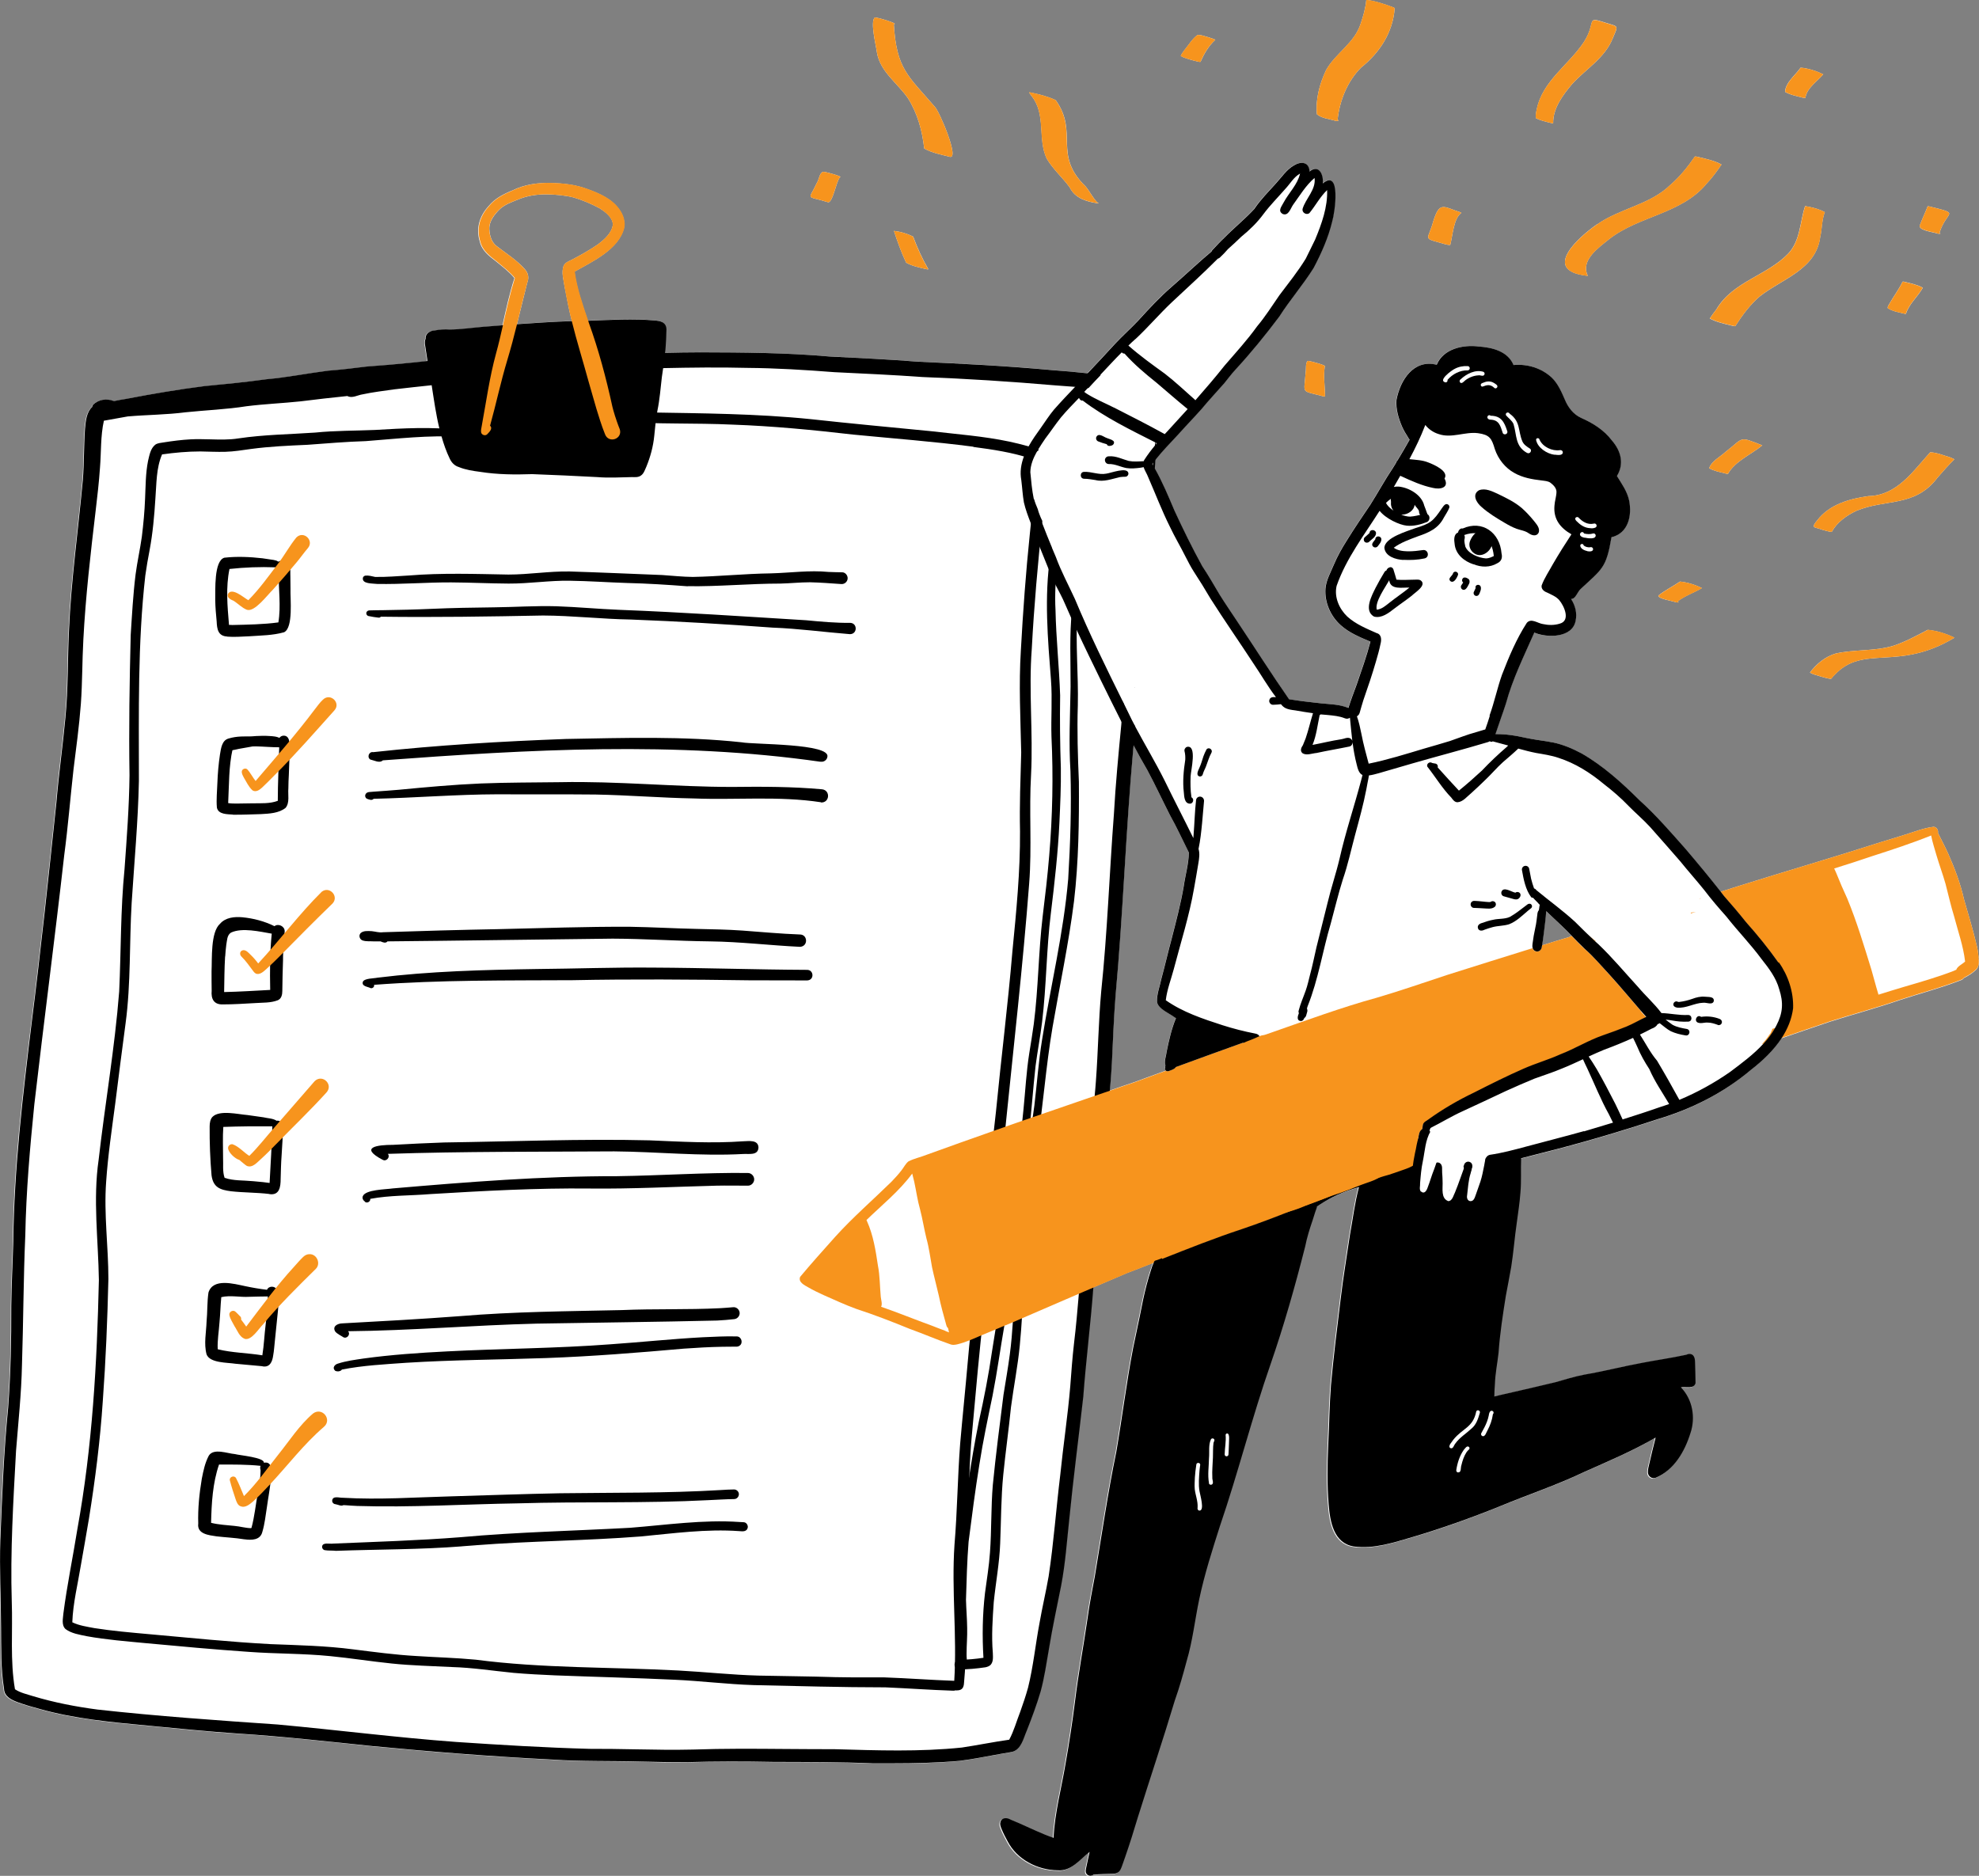 <?xml version="1.0" encoding="UTF-8"?>
<svg xmlns="http://www.w3.org/2000/svg" width="1667" height="1580.2" version="1.1" viewBox="0 0 1667 1580.2">
  <rect x="0" y="0" width="1667" height="1580.2" fill="#808080" stroke="none"/>
  <defs>
    <style>
      .cls-1 {
        fill: #fff;
      }

      .cls-2 {
        fill: #f7941d;
      }
    </style>
  </defs>
  <!-- Generator: Adobe Illustrator 28.7.1, SVG Export Plug-In . SVG Version: 1.2.0 Build 142)  -->
  <g>
    <g id="Layer_1">
      <path class="cls-1" d="M688.1,154c1.9-2.7,2-8.3,5.3-9.3,1.5-.2,17.1,4.1,14.2,4.6-3.2,2.8-6.3,23.3-10.6,20.9-18.7-5.7-15.9-.9-8.9-16.2Z"></path>
      <path class="cls-1" d="M769.2,199.3c3.4,9.3,7.7,18.7,12.7,27.3.3.6-1.3.1-1.3.2-5.8-1.3-12.1-2.6-17.3-5.5-4.1-8.6-7.3-17.7-10.3-26.8,5.4.6,11.3,2.3,16.1,4.8Z"></path>
      <path class="cls-1" d="M738.7,44.3c-.8-6.2-5.9-26.1-1.8-29.6,2.1-.2,20.8,5.4,16,5.7,2.3,37.8,11.9,43.3,34.5,69.5,3.9,3.7,21.6,45.5,12.3,42.1-7.1-1.8-14.9-3.3-21.2-6.9-1.6-14.8-5.6-29.5-13.6-42.2-8.8-12.9-23.5-22.4-26.2-38.6Z"></path>
      <path class="cls-1" d="M867,78.2c-.5-.6,1.4-.2,1.5-.2,7,1.5,14.3,3.3,20.8,6.4,19.5,27.3-2.6,45.8,25.1,72.6,3.6,4.2,6,9.6,9.9,13.5.5.2,1.7.9.5.8-9.5-1.4-19.2-4.2-23.7-13.4-6.1-8.4-14.1-15.3-19.4-24.3-7.8-16.6-.4-37-12.5-52.4-.7-1-1.4-2-2.2-3Z"></path>
      <path class="cls-1" d="M1009.2,51.9c-3.9-.9-11.4-2.7-14.6-4.8.8-1.8,2-3.4,3.2-5,3.5-4.2,6.4-9.3,10.9-12.6,3.1-.4,6.3,1.2,9.3,1.9.8.3,7.1,2.1,5.4,2.4-5.3,4.9-9.2,11.6-12.1,18.2-.4.4-2-.2-2.1-.2Z"></path>
      <path class="cls-1" d="M1115.9,308.7c-1.2,8.3.1,16.8.3,25.2-.4.3-2.2-.2-2.2-.2-18.7-5-15.4-1.4-14.2-20.1.6-2.5-.4-8.4,1.9-9.6,1.8,0,16.6,4,14.2,4.7Z"></path>
      <path class="cls-1" d="M1109.3,96.4c-1.3-12.7,2.3-25.8,7.7-37.3,8-14.3,24-22.8,29.1-39,2.3-6.6,4.1-13.2,4.8-20.1,5.9.3,16.6,3.8,22.4,6.1,0,0,1.6.6,1.5.9-1.5,20.4-12.7,37.5-28.4,50-11.5,11.6-18,27.9-19.7,43.9,2.2,1-1.2,1.3-2,.8-5-1.5-11.3-2-15.4-5.4Z"></path>
      <path class="cls-1" d="M1207.1,187.1c5.5-17.9,8.3-13.1,23.5-8.1,0,0,.3.4.3.4-6.4,4.3-7.3,19.4-9.3,26.9-1.7.5-8.9-2-9.6-2.1-13.6-3.7-8.7-2.9-4.9-17.1Z"></path>
      <path class="cls-1" d="M1293.8,99.4c-.4-2.5.2-5,.7-7.4,4.9-23.9,27-37.4,39.7-56.6,11-17.3,1-21.8,17.8-16.4,11.8,3.8,11.3,1.7,6.4,13.5-6.8,16.7-22.8,25.7-34.4,38.6-7.7,9.2-15.9,20.2-15.7,32.7-.4.2-1.8-.2-1.8-.2-4.3-1.1-8.9-2-12.8-4.1Z"></path>
      <path class="cls-1" d="M1433.7,495.3c-6.8,4-14.6,6.6-20.8,11.4,2.7,1.2-.5.7-1.6.5-2.5-.9-15.1-2.9-14.4-5.5,5.6-4.5,12.2-7.7,18.2-11.8,6.2.6,12.9,2.7,18.6,5.5Z"></path>
      <path class="cls-1" d="M1345.7,188.8c19.2-13.4,44.2-16.3,61.3-33,8-6.9,14.6-15.1,20.6-23.8.3-.5,2.5.2,2.8.2,6.5,1.6,13.9,3.1,19.7,6.4-3.8,5.5-7.7,11-12.3,15.8-21.2,25.9-57.1,27.2-82.3,47-8.8,7.1-24.3,17.7-18.1,30.7.3.5-1.2,0-1.2.1-37.8-4.5-6.7-32.4,9.4-43.5Z"></path>
      <path class="cls-1" d="M1484.4,375.2c-9.3,7.7-22.9,13.3-28.8,23.9-.4.3-2-.2-2-.2-4.6-1.2-9.9-2.1-13.9-4.5,2.2-6.2,9.3-9.5,14-13.9,15.6-12,10.6-13.3,30.8-5.3Z"></path>
      <path class="cls-1" d="M1518.6,82.3c-5-1.3-10.5-2.3-15-4.9.4-8,8.8-14.1,13.1-20.4,6.3.5,13.4,2.8,19.1,5.6-5.1,6-14.1,11.8-15,19.9-.4.1-2.1-.2-2.1-.2Z"></path>
      <path class="cls-1" d="M1446,260.2c13.9-23.1,42.3-28,60.2-46.5,10.4-11,9.9-26.9,14.3-40.1,5.6.9,11.6,2.4,16.6,5.1,0,0,0,0,0,0-2.6,6.6-2.3,14.2-3.9,21.1-3.6,27.4-32.2,35.1-50.9,49.9-8.2,7-14.7,15.8-20.5,24.9-.6.5-2.4-.2-2.7-.2-6.3-1.6-13.3-3-18.9-6.1,1.8-2.8,3.8-5.3,5.8-8Z"></path>
      <path class="cls-1" d="M1590.1,259.5c-.2-1.2.8-2.6,1.4-3.6,3.6-6.3,8-12.1,11.1-18.6.2-.3,2,.1,2.1.2,5,1.2,10.6,2.4,15,4.9-4.2,7.5-11.7,13.7-14.2,21.9,0,0,0,0,0,0-.2.2-.8,0-1.1,0-4.7-1.2-10.2-2-14.2-4.7Z"></path>
      <path class="cls-1" d="M1617.5,188.9c1.9-5.1,4.3-9.9,6.2-15,.1-.4,2.2.2,2.3.2,26.1,6.5,13.5,3.2,7.7,22.1,2.3,1.1-1.2.7-1.9.5-3.3-1.3-17.6-2.6-14.3-7.7Z"></path>
      <path class="cls-1" d="M1623.9,530.6c7.5.7,15.6,3.2,22.4,6.6-47.8,28.9-76.7,5.1-101.1,31.5-1.1.9-2,2.4-2.9,3.2-1.6,0-8.4-1.9-8.9-2.1-2.8-1-6.5-1.6-8.8-3.3,5.4-7.2,12.9-13.4,21.7-16,15.8-3.5,32.5-1.8,48.2-6.4,10.2-3.3,19.9-8.6,29.4-13.6Z"></path>
      <path class="cls-1" d="M1573.9,417.9c24.1-.5,37.4-20.9,52-36.9,5.7.2,11.4,2.7,16.9,4.3.1,0,3.6,1.5,3.4,1.7-5,4.8-9.5,10.1-14.1,15.3-19,25.2-43.1,17.6-68.4,28-8.2,3.9-16.3,9.6-20.7,17.7-1.3.3-7.4-1.6-7.9-1.7-6.5-2.6-10.4-.8-4.2-8.2,10.2-13.2,27.1-18,43-20.2Z"></path>
      <path class="cls-1" d="M1666.7,806.8c-.3-3.1-.7-6.3-1.4-9.4-3.1-13.3-7.1-26.5-10.9-39.7-3-13.1-7.6-25.7-13.1-38-2.7-6.1-5.9-12.1-8.9-18.1,0-.2.1-.3.1-.5.2-2.1-1.4-4.5-3.7-4.6-8,.9-15.7,4-23.4,6.4-6.8,2.2-13.7,4.2-20.5,6.3-39.7,12.8-79.7,24.4-119.5,36.9-5.4,1.7-10.7,3.4-16.1,5.1-9.7-12.3-19.2-23.8-29.6-36-12.6-14.2-24.9-28.5-39-41.2-14.8-14.7-30.5-28.9-48.6-39.3-7.5-4-15.4-7.4-23.8-9.2-8-1.6-16.1-2.3-24-4.1-7.4-1.7-16.3-3.1-24.1-3-.2,0-.5,0-.7,0,.3-.9.6-1.8.9-2.6,2.5-7.7,5.4-15.3,7.9-23.1,5.6-20.8,15.3-40.2,23.9-59.8,10.9,4.6,32,4.6,34.8-9.9,1.4-6.5-.3-13-3.8-18.4,3.8,0,5.2-5.8,7.9-8.3,18.4-17.2,21.7-17.6,26.1-43.7,14.2-3.4,17.4-18.2,14.9-30.9-1.6-7.7-6.2-14.1-10.3-20.7,6.3-10.3,3.4-21.2-4.2-29.9-6.6-8.8-16-14.7-26-19.1-6.7-3.1-11.1-9-13.8-15.7-2.8-6.4-5.7-13.1-10.8-18.1-8.6-8.1-20.6-11.8-32.3-10.7-4.8-11.6-17.8-14.8-29.2-15.6-13.2-1.7-29.9,1.8-35.5,15.4-19.4-5-30.8,13-33.9,29.7-.6,7.6,1.7,15.2,4.6,22.1,1.4,3.2,3.2,6.3,5.1,9.2.4.7.8,1.4,1.4,2.1-3.3,5.8-6.6,11.6-10.1,17.3-.6.6-1.1,1.3-1.2,2-.9,1.5-1.8,2.9-2.7,4.4-6.8,10.1-12.6,20.8-19.1,31.1-6.7,9.9-13.5,19.9-19.8,30.1-4.1,6.5-7.9,13.2-10.9,20.3-2.7,6.6-6.5,13-7.1,20.3-.8,11.5,4.3,23.1,12.8,30.7,7.2,6.5,16.3,10.2,25.1,13.9-3.2,12.3-7.5,24.2-11.6,36.2-2.4,6.5-4.9,13-7,19.7-7.2-3.1-15.2-3.1-22.9-3.9-9-1-18.2-2-27.1-3.5h0c-14.7-21.1-28.5-42.9-42.8-64.3-5.2-7.9-10.6-15.7-15.6-23.7-4.8-8.1-9.5-16.3-14.7-24.1-8.4-15.3-16.1-31-23.4-46.8-5.1-12.1-10.2-24.3-16.7-35.8.1-2.2.2-4.5.4-6.7,5.9-7.5,12.6-14.3,19.1-21.3,6.5-7.3,13.4-14.4,19.9-21.7,6.2-7.5,12.8-14.5,19.2-21.8,3-3.7,5.8-7.5,9.1-11.1,13.2-14.3,25.5-29.4,37.2-45,9-14.1,20-26.7,28.9-40.9,6.6-12.5,12.4-25.5,15.7-39.3,2.1-6.7,7.8-44.8-8-32,.9-7.1-3.2-16.5-11.1-10-.4-8.2-7.3-8.8-13.2-5.1-6.3,3.6-10.3,9.9-15.1,15.1-6.2,6.9-12.8,13.5-18,21.2,0,0,0,.1-.1.2-7.9,8.6-17.4,16.2-25.6,24.6-3.4,3.2-6.6,6.7-9.8,10.1-.4.4-.6.8-.8,1.3-11.3,9.5-22.1,19.8-33.3,29.5-10.3,8.9-19.6,19-28.8,29.1-6.2,6.5-12.9,12.5-19.1,19.1-7.3,8.1-15.4,16.6-23.1,24.8-10-1.1-20-1.9-30-2.7-37.5-3.5-75.2-5.4-112.9-7.1-24.9-1.9-49.9-3.1-74.9-4.4-36.2-3.1-72.5-3.3-108.8-3.5-9.8,0-19.6.2-29.5.4.2-1.6.3-3.2.5-4.8.3-4.1.5-8.2.6-12.4.8-7.2-2.6-9.4-9.2-10-18.8-1.7-37.8-.5-56.7.2-4.5-13.5-9.3-27.1-11.2-41.2,15-8.5,37.1-18.6,41.7-36.7,1.1-5.1-.4-10.4-3.3-14.7-6.2-9.7-17.1-14.5-27.5-18.2-9.7-3.7-20.1-4.9-30.4-5.1-11.2-.4-22.5,1.2-32.6,6.2-7.5,3-14.9,6.8-20.1,13.2-7.8,8.5-10.9,18.9-7.4,30.1,1.7,7.5,8.1,12.3,13.9,16.7,5.3,4.4,10.9,8.6,15.2,13.9-4.2,13.1-7.1,26.5-10.1,39.9-5.6.4-11.2.9-16.7,1.3-9.4.9-18.7,2.2-28.1,2.3-4.3-.2-8.5,0-12.8.8-3.8,0-7.9,2.7-7.5,7-1.4,2.9,0,6.4.2,9.5.5,3.1,1,6.1,1.4,9.2-4.4.5-8.8,1-13.2,1.4-12.7,1.3-25.4,2.4-38.1,3.3-10.9,1.2-21.7,2.7-32.6,3.5-17.5,2.2-34.2,5.6-51.8,7.2-17.4,2.3-34.9,4.1-52.4,5.8-22,2.8-43.8,6.4-65.6,10.7-3.5.5-7,1.2-10.5,1.9-5.9-2.4-13-1.4-17.6,3.2-.4.6-.7,1.3-.7,1.8-4.7,4.2-5.4,11.7-6,18.3-1,14.3-.7,28.7-1.8,43-3.9,42.4-9.9,84.6-11.7,127.2-1.2,24.4-.6,48.8-3,73.1-2.2,23.9-5.7,47.7-7.6,71.6-6.5,62.1-13.1,124.2-20.9,186.1-7.5,60.9-14.8,122-15.4,183.4-.5,18.1-1.5,36.2-1.7,54.4.1,28.5-.5,57.1-2.6,85.6-3.7,37.1-5.1,74.3-6.6,111.5-.8,24.6.5,49.2.6,73.8.2,17.2-.3,34.6,2.5,51.7.2,6.8,6.5,9.6,12,11.5,5.8,2.1,11.8,3.8,17.7,5.4,30.1,8.5,61.3,11.4,92.3,14.2,24.9,2.4,49.8,5,74.8,6.6,38,2.4,75.9,6.6,113.8,10.6,50.2,4.8,100.5,8.8,150.9,11.3,24.8,1.7,49.7,1,74.5,1.7,13,.4,26,.7,39,.5,24.4-.7,48.7-.7,73.1-.2,27.8,0,55.7,0,83.5,1.2,5.4,0,10.8,0,16.3,0,19,0,38.1-.4,57-2.1,11.5-1.4,22.9-3.8,34.3-5.8,3.3-.6,6.6-1.1,9.9-1.7,7.8-2.1,9.5-11.2,12.4-17.9,4.3-10.9,8.4-21.9,11.7-33.1,3.2-11.8,4.9-23.9,7-35.9,2.9-17.9,6.8-35.6,10.3-53.4,3.4-18.4,4.8-37.1,6.8-55.7,3.4-34.5,7.8-68.7,11.8-103.2,2.3-30.8,6.1-61.5,8.5-92.2,9.5-4.1,19.1-8.2,28.6-12.2,7.4-2.8,14.8-5.7,22.1-8.6-1.9,4-2.9,8.5-4.3,12.6-2.4,8.3-4.4,16.7-6,25.2-2.2,11.4-4.8,22.8-7.1,34.2-5.6,29.1-9.2,58.5-14.2,87.6-7.2,34.8-12.2,69.9-18.1,104.9-2.2,11.5-4.4,23-6,34.6-3.4,23.6-7.8,47.1-10.7,70.8-2.2,17.6-4.9,35.2-8,52.7-3.5,20.7-9,41.1-10.1,62.2-9.9-3.4-19.3-8.1-28.9-12.3-2.4-1-4.7-2-7.1-3-3.1-1.8-7.3-2.2-8.7,1.8-.6,1.9,0,3.6.7,5.4,1.5,3.8,3.4,7.5,5.4,11.1,7.9,15.2,25.1,24.1,42,24.3,11.6,1,18.8-9.1,27-15.5-.9,4.6-2.1,9.2-3,13.9-.4,1.9-.6,3.9,1.1,5.3,1.5,1.2,3.6,1.2,5.1,0,5.3-.6,10.6-.5,15.9-.7,1.8,0,3.6-.3,5.1-1.4,1.8-1.3,2.4-3.5,3.2-5.5.9-2.6,1.8-5.1,2.7-7.7,3.8-10.9,7.2-21.9,10.5-32.9,10.3-32.9,21.3-65.6,31.2-98.6,3.9-10.9,7-22.1,10-33.3,5-16.9,6.9-34.5,10.5-51.7,4.4-21,11-41.5,17.5-61.9,15.4-45,26.9-91.2,42.6-136.2,11.3-32.6,20.7-65.8,29.2-99.3,1.5-7.6,3.8-14.9,6.3-22.2,1.1-3.3,2-6.7,3.3-10,.2-.5.3-1,.3-1.4,2-1.4,4.1-2.7,6.2-4,9.1-5.6,19-9.5,29.2-12.4-3.6,13.4-5.2,27.2-7.7,40.8-2.6,17.8-5.6,35.4-7.7,53.3-3,24.3-6,48.5-8.2,72.9-1.3,16.9-1.4,33.8-2.3,50.6-.7,16.6-1,33.2.4,49.8,1.1,14.2,4.1,32.5,21,35.3,16.9,2.4,33.8-3.3,49.9-8,24.5-7.3,48.7-15.9,72.5-25.5,23.7-9.9,48.3-18,71.5-29.1,20.4-9.1,41.1-17.8,60.5-29.1-1.9,7.2-3.6,14.5-5.3,21.8-.6,2.5-1.3,5.1-1.2,7.6.1,3.2,3.4,5.6,6.4,4.5,15.6-6.4,24.6-22.2,29.4-37.6,4.5-13.2,1.8-28.5-8-38.6,4-.8,10.9,1.7,12.3-3.6,0-5.9-.3-11.8-.4-17.8,0-5.3-2.6-8.2-7.8-6-12.3,2.7-24.8,4.4-37.1,6.8-16.2,3-32.2,7.1-48.5,9.9-8.3,1.6-16.3,4.1-24.4,6.4-14.5,3.4-28.9,6.9-43.4,10.1-2.6.6-5.3,1.2-7.9,1.9,0-3.4.3-6.9.5-10.3.3-9,2.1-17.7,3.1-26.6,1.1-16,3.6-32,6.1-47.8,1.5-8.3,3.2-16.5,4.6-24.8,1.9-12.1,2.8-24.4,4.6-36.6,1.1-8.5,2.5-17,3.1-25.6.9-9.7.2-19.4.6-29,5.8-1.5,11.7-3,17.5-4.5,32.8-8.2,65.3-17.8,97.4-28.4,28.6-8.5,55.8-22.2,78.6-41.5,9.7-7.5,19.2-16.5,26-26.9,13.9-4.7,27.7-9.6,41.5-14.2,19.6-6.2,39.4-11.5,58.8-18.2,17.4-5.7,35.1-10.3,52.1-17,.8-.4,1.4-1,1.9-1.7.3,0,.5-.2.8-.3,2.9-1.6,5.9-3.4,8.4-5.7,3.4-2.5,3.5-6.8,2.8-10.6ZM1298.9,796.2c.5-3.4,1.1-7,1.5-10.7.7-6,1.6-12,1.9-18,4.2,4.1,8.6,8.1,12.9,12.2,3,2.8,6,5.8,8.8,8.8-.7,0-1.3.2-1.8.7-7.8,2.3-15.5,4.7-23.2,7.1ZM441.8,226.4c-6.6-7.3-15.1-12.7-22.9-18.7-4.8-3.3-6.5-9.2-6.7-14.8-.2-6.5,4.2-12,8.5-16.4,4.3-4.1,9.9-6.1,15.4-8.3,7.7-3.3,16.3-4.6,24.6-4.5,7.5.2,15.1.8,22.4,2.6,7.7,2.3,15,5.4,22.1,9.2,4.8,3.1,10.6,7.3,11.1,13.4-.8,7.5-7.2,12.8-12.8,17.1-7.1,4.8-14.6,9.1-22.2,13-2.5,1.2-5.2,2.2-6.5,4.9-2.1,5.6,0,11.9.8,17.6,1,5.3,2,10.6,3.1,15.9.9,4.4,1.9,8.7,3,13-15.4.6-30.8,1.5-46.2,2.6,2.9-11.5,5.6-23,8.5-34.4,1.8-4.7,1.2-8.5-2.3-12.3ZM934.8,918.6c.7-7.8,1.3-15.5,1.7-23.3.9-19,1.6-38,3.1-56.9,6.3-68.8,8.6-137.9,14.8-206.7.2-1.3.3-2.7.4-4,3.7,7,7.5,13.9,11.5,20.7,6.7,12.5,12.7,25.4,19.1,38,5.8,10.3,10.6,21,15.9,31.5,0,9.3-3,19.2-4.3,28.7-2.6,15-6.4,29.4-10.2,44.2-3,11-5.5,22.1-8.5,33.1-1.3,6.5-4,13-3.8,19.7.7,5.9,9.9,9.5,14.3,12.8.6.4,1.1.7,1.7,1.1,0,.1-.1.3-.2.4-3.6,8.8-5.7,18.2-7.6,27.5-.3,3.3-2.4,8.6-1.1,11.8-.2.6-.2,1.2-.1,1.8-.6.9-.2,2.2.6,2.8-8.9,3.3-17.8,6.5-26.7,9.8-6.9,2.3-13.7,4.6-20.5,7Z"></path>
      <g>
        <path d="M956.2,612h0c-.4,5.3-.8,10.5-1.3,15.8-.1,1.3-.3,2.7-.4,4-6.2,68.8-8.5,137.9-14.8,206.7-1.5,19-2.2,38-3.1,56.9-.4,7.8-1,15.5-1.7,23.3-1.5,16.9-3.5,33.7-4.8,50.5-2.1,36.9-5.6,73.7-8.8,110.5-.1,1.6-.2,3.1-.3,4.7-2.3,30.8-6.2,61.4-8.5,92.2-3.9,34.5-8.4,68.7-11.8,103.2-2,18.6-3.3,37.3-6.8,55.7-3.5,17.8-7.4,35.5-10.3,53.4-2.1,12-3.8,24.1-7,35.9-3.3,11.2-7.4,22.2-11.7,33.1-2.9,6.6-4.6,15.8-12.4,17.9-3.3.6-6.6,1.1-9.9,1.7-11.4,2-22.8,4.4-34.3,5.8-18.9,1.7-38,2.1-57,2.1s-10.9,0-16.3,0c-27.8-1.2-55.6-1.1-83.5-1.2-24.4-.5-48.7-.5-73.1.2-13,.1-26-.2-39-.5-24.9-.7-49.7,0-74.5-1.7-50.4-2.5-100.7-6.5-150.9-11.3-37.9-3.9-75.8-8.2-113.8-10.6-25-1.7-49.9-4.2-74.8-6.6-31-2.9-62.2-5.7-92.3-14.2-6-1.6-11.9-3.3-17.7-5.4-5.5-2-11.8-4.8-12-11.5-2.8-17.1-2.3-34.5-2.5-51.7-.1-24.6-1.4-49.2-.6-73.8,1.5-37.2,2.9-74.5,6.6-111.5,2.1-28.5,2.7-57,2.6-85.6.2-18.1,1.2-36.3,1.7-54.4.7-61.4,8-122.5,15.4-183.4,7.8-61.9,14.4-124,20.9-186.1,2-23.9,5.4-47.7,7.6-71.6,2.4-24.3,1.8-48.8,3-73.1,1.8-42.6,7.8-84.8,11.7-127.2,1.1-14.3.8-28.7,1.8-43,.6-6.6,1.3-14.1,6-18.3,0-.6.2-1.2.7-1.8,4.6-4.7,11.7-5.6,17.6-3.2,3.5-.7,7-1.4,10.5-1.9,21.7-4.2,43.6-7.9,65.6-10.7,17.5-1.7,35-3.4,52.4-5.8,17.7-1.6,34.4-5,51.8-7.2,10.9-.8,21.7-2.2,32.6-3.5,12.7-.9,25.4-2,38.1-3.3,4.4-.4,8.8-.9,13.2-1.4-.5-3.1-.9-6.1-1.4-9.2-.3-3.1-1.6-6.6-.2-9.5-.4-4.2,3.7-6.9,7.5-7,4.2-.8,8.5-1.1,12.8-.8,9.4-.1,18.8-1.5,28.1-2.3,5.6-.4,11.1-.9,16.7-1.3,4-.3,8-.6,12-.9,15.4-1.1,30.8-2.1,46.2-2.6,3.8-.1,7.6-.2,11.4-.3.7,0,1.5,0,2.2,0,18.9-.7,37.9-1.9,56.7-.2,6.6.6,10,2.8,9.2,10-.1,4.1-.3,8.3-.6,12.4-.1,1.6-.3,3.2-.5,4.8,9.8-.2,19.6-.4,29.5-.4,36.3.1,72.6.3,108.8,3.5,25,1.3,50,2.4,74.9,4.4,37.7,1.7,75.3,3.6,112.9,7.1,10,.7,20,1.6,30,2.7,3.6.4,7.2.8,10.8,1.3,0,0,.1,0,.2,0,0,0,0,0,0,0-3.6,3.6-6.9,7.4-10.4,11.1-.1,0-.2,0-.3,0-3.6-.4-7.2-.7-10.8-1-5.8-.5-11.6-.9-17.3-1.3-37.1-3.2-74.3-5.6-111.5-7-24.8-1.8-49.6-2.9-74.3-4.1-24.4-1.9-48.8-3.4-73.2-3.6-23.6-.6-47.3-.3-70.9.2-.4,2.5-.8,5.1-1.1,7.6-1.1,9.4-1.8,18.8-3.7,28-.1.6-.2,1.2-.3,1.8-.6,3-1,6-1.3,9-.4,3.6-.7,7.1-1.1,10.7-.9,8.9-3.2,17.5-6.6,25.8-1.2,2.6-2.1,5.8-4.5,7.5-2.3,1.8-5.2,1.4-7.9,1.4-9.6.2-19.3.8-28.9,0-18.3-1-36.6-1.8-54.9-2.5-14.6.5-29.2.4-43.7-1.9-6.1-.8-12.4-1.7-18.2-4.1-3.6-1.1-6.1-3.8-7.6-7.1-2.9-6-5.1-12.3-6.9-18.7-.6-2.2-1.2-4.4-1.8-6.7-2.9-11.9-4.6-24.2-6.5-36.4-10.6,1.2-21.2,2.2-31.7,3.5-8.8,1.3-17.8,2.3-26.5,4.2-4.2.6-8.8,3.6-12.8,1.4-13.2,1.3-26.4,2.9-39.5,4.5-15.1,1.6-30.3,2.2-45.4,4.1-17,2.7-34.2,3.3-51.4,5.1-16.2,2.1-32.5,2.1-48.7,3.5-6.7,1.1-13.4,2.5-20.1,3.6-2.9,13-2.2,26.5-3.3,39.7-.8,12-2.2,23.9-3.6,35.8-4.3,36.2-8.5,72.5-10.4,108.9-1,18.1-.8,36.2-2.1,54.2-1.4,18.5-3.9,36.8-6.2,55.2-2.7,24-4.6,48.1-7.8,72.1-7.9,70.1-17.1,140-25.2,210.1-3.7,36.6-6.9,73.3-7.6,110.1-1.6,36.4-1.6,72.9-2.8,109.3-.5,24.2-3.1,48.3-5,72.4-2.3,42.2-4.9,84.8-3.6,127,.9,24.6-1.5,49.5,2.7,73.8,4.6,3.1,10.2,4.2,15.5,5.9,17.6,5.3,35.8,8.8,54,11.2,50.5,5.6,101.1,9.1,151.8,12.6,50.2,4.6,100.2,11,150.4,14.7,37.4,2.5,74.9,4.8,112.4,5.8,12.8,0,25.6.1,38.4.4,16.2.3,32.4.6,48.7.2,25.6-.9,51.1-.7,76.7-.5,14.2.1,28.4.2,42.6.2,35.7,1,71.5,2.3,107.1-1.4,13.3-2,26.5-4.7,39.9-6.6,4-7.5,6.2-15.7,9.3-23.6,2.4-6.7,4.7-13.5,6.6-20.4,4.4-17.8,6.2-36.2,9.6-54.2,2.3-13.2,5.4-26.2,7.7-39.4,4.3-28.4,6.3-57,9.8-85.5,2.5-24.8,6.3-49.5,8.4-74.4.9-12.2,1.8-24.3,3.2-36.5,1.7-14,2.9-28,4.1-42.1.9-10.7,1.6-21.4,2.5-32.1,2.2-24.3,4.7-48.6,5.7-72.9,1-20.6,3.2-41.1,5.1-61.6.4-3.9.7-7.9,1-11.8,1.9-25.3,2.2-50.7,4.5-76,5.2-49.7,6.9-99.7,10.7-149.5,1.4-25.1,3.8-50,6.2-75,0-.9.2-1.9.2-2.8.5-5.6.8-11.3,1.1-16.9,0-.1,0-.3,0-.4,0,.3.2.5.2.8,0,.1,0,.3.1.4.6,2.1,1.4,4.1,2.4,6.1,1,1.9,2,3.8,2.9,5.8.9,1.9,1.8,3.8,2.8,5.6.6,1,1.2,1.9,2,2.6h0s0,0,0,0Z"></path>
        <path d="M956,579.1c0,0,0-.1,0-.2,0-.6,0-1.3,0-1.9,0,0,0,0,0,0,0,.8,0,1.7,0,2.5,0-.1-.1-.3-.2-.4Z"></path>
        <path d="M973.9,369.5c0,1.2,0,2.4-.1,3.6,0,.3,0,.5,0,.8,0,.3,0,.7,0,1-.2,4.2-.4,8.4-.6,12.5-.1,2.2-.2,4.5-.4,6.7,0,.1,0,.3,0,.4-.5,0-1,.2-1.5.5-.2,0-.3.2-.4.3,0-.4,0-.9,0-1.3,0-.9.1-1.8.2-2.7,0-.5,0-1,.1-1.5.4-5,.9-10.1,1.7-15.1.1-.7.2-1.3.3-2,.2-.9.3-1.8.5-2.7,0-.2.1-.4.1-.7Z"></path>
        <path d="M804,1424.2c-.5,0-1,0-1.5,0-18.9-.6-37.8-2-56.7-2.8-37,0-74-1.1-111-1.9-22.2-.7-44.2-3.5-66.4-4.5-33.7-1.6-67.3-2.4-101-3.7-11.6-.5-23.2-1.1-34.8-2.1-17.2-1.7-34.4-4.4-51.8-4.9-17-.9-34.1-1.2-51-3-17.6-1.8-34.2-4.5-51.6-6.2-22.9-2.3-45.9-1.9-68.8-3.6-28.8-2-57.5-4.6-86.3-7.3-16.7-1.6-33.5-2.9-50.1-5.9-6.1-1.3-12.7-2.2-17.8-6-3.6-3.4-2.1-8.9-1.8-13.2,3.1-23.8,8-47.4,11.8-71.1,12.6-69.3,16.5-139.4,18.1-209.7-.5-33.8-5.1-67.7-.2-101.4,5.4-47.3,13.6-94.2,17.3-141.7,1.6-34.4,1.1-68.8,4.5-103.1,1.9-26.3,3.9-52.5,4.2-78.9-.6-39.4,0-78.9,1-118.3,1.1-17,2-34,4.1-50.9,1.4-10.7,3.8-21.3,5.3-32,1.3-10.6,2.3-21.2,2.7-31.8.5-10.6.4-21.4,2.5-31.9,1.2-4.9,2-10.4,6.1-13.7,2-1.4,4.5-1.5,6.9-1.9,7.6-1.2,15.2-2.2,22.9-2.6,5.4-.3,10.9-.1,16.3,0,8,.2,16.1.5,24-.8,21.4-3.2,43.1-3.4,64.6-4.9,16.7-1.7,33.4-1.5,50.1-2.2,23.8-1.4,47.7-2.8,71.5,0,1.9.3,4.9.8,5.3,3.1.1.6,0,1.3,0,1.9-.5,2-3.5,2.5-4.7.8-26.7-1.6-53,1.6-79.6,3.6-16.4.5-32.7,1.9-49.1,3.1-15.8.7-31.8,1.4-47.5,3.5-7.2,1-14.4,2.2-21.7,2.4-7,.2-14.1-.2-21.1-.3-10.7,0-21.7,1-32.2,2.5-5,11.7-4.6,24.6-5.6,37-.9,14.6-2.2,29.3-4.9,43.7-1.4,7.1-2.6,14.2-3.6,21.3-6.5,57.4-5.4,115.4-5.4,173.1-.7,34.3-3.9,68.4-6.1,102.6-2,33.8-.6,67.8-5.1,101.4-3,22.5-5.9,45-8.7,67.5-2.9,22-6.2,44-7.7,66.2-2,27.3,1.9,54.5,1.9,81.8-.8,34.2-2.2,68.5-4.7,102.6-2.2,33.3-6.4,66.5-11.7,99.4-2.2,13.1-4.5,26.2-6.8,39.2-2.6,16-6.6,31.8-7.2,48,5.8,2.8,12.3,3.7,18.6,4.9,15.2,2.4,30.6,3.7,46,5.1,34.1,3,68.2,6.6,102.5,8.4,23.2.9,46.5,1.4,69.5,4.4,17.6,2.2,35.3,4.6,53,5.6,16.7,1.1,33.5,1.5,50.2,3.1,56.5,7.4,113.6,6.1,170.5,9.1,22.6,1.2,45.1,3.7,67.8,4.3,21.4.5,42.9.6,64.3,1.3,8.4.2,16.8.2,25.2.2,5.4,0,10.8,0,16.2,0,19.7.7,39.4,2.2,59.1,2.9,2.4-38.4-2.4-76.3.2-114.6,2.4-28.4,2.6-57,4.8-85.4,2-23,4.4-45.9,6.4-68.9,2.8-33.3,7.9-66.4,11-99.7,3-37.1,8.8-73.7,12.7-110.5,4.4-45.2,10.1-90.3,13.9-135.5,3.3-33.6,6.6-67.2,6.4-100.9-.5-22.2.4-44.3,1-66.5-.6-28.7-2.1-57.3-.3-85.9,1.8-32.9,4.2-65.8,7.6-98.6.9-9.1,1.9-18.3,3-27.4,0-.8.2-1.5.2-2.3,1,3.2,2.2,6.3,3.5,9.3.3,1.4.8,2.8,1.3,4.1.7,2,1.6,3.9,2.5,5.8-3.8,35.8-7,71.7-8.9,107.7-2.7,35.3,1.2,70.6-.6,105.8-1.8,30.6.8,61.3-1.6,91.9-5.3,69.3-13.2,138.3-20.2,207.4-2.7,22.4-6.3,44.9-8.6,67.1-2.6,28-5.1,56-9,83.9-4.3,34.7-7,69.5-10.3,104.3-2.2,22.5-2.5,45.1-3.4,67.7-.8,14.4-1.9,28.7-2.5,43-1,27.1,1.5,54.2.3,81.4-.2,6.3-.6,12.6-1.2,18.8-.1,2.1-.7,4.4-2.7,5.4-1.2.6-2.6.7-4,.7s-.7,0-1.1,0Z"></path>
        <path d="M819.9,376.3c-33.6-4.4-67.4-6.9-101.1-10.2-33.8-3.9-67.7-7.2-101.7-8.4-32-1.5-64-.2-95.9-2.6-13.8-.9-27.6-1.5-41.4-.4-2.8.2-5.3-2-5.5-4.8-.2-2.8,2-5.2,4.8-5.5,21.9-1.7,43.8,2.5,65.7,3,46.1.8,92.3,1,138.2,5.7,33.6,3.7,67.3,6.8,101,10.1,22.1,2.6,44.4,4.2,66.2,8.8,5.2,1.1,10.3,2.4,15.4,3.8,3,.9,6.4,1.6,9.3,3,0,.1,0,.3,0,.4-1.5,1-2.7,2.3-3.9,3.6-.9,1.1-1.8,2.3-2.5,3.6-15.5-5.3-32.7-7.8-48.6-9.9Z"></path>
        <path d="M867,384.9c-2.6-1.2-.9-5.3,1.8-4.8,1.7.4,2.1,1.8,1.7,3.1-.4.5-.8,1.1-1.2,1.6-.4.2-.8.4-1.3.4-.3,0-.7,0-1-.2Z"></path>
        <path d="M808.6,1400.8c-1.7-1.5-1.3-4-1.4-6.1-.1-7,.5-14,.5-21,0-9.2-1-18.3-1.1-27.5.3-15,1-30,2-45,4.2-34.7,9-69.3,15.9-103.6,4.4-19.6,8.2-39.2,11.1-59.1,3.9-24.5,8.1-48.8,10.1-73.4,2.6-43.8,12.3-86.7,16.4-130.3,1.6-15.9,2.4-31.8,4.9-47.6,1.3-8.2,2.7-16.4,3.8-24.6,3.9-30.2,3.9-60.6,7.5-90.8,2.1-17,4.1-34,5.5-51.1,2.8-33.3,3.5-66.7,1.9-100-.5-15.9.8-31.9-.4-47.7-2.7-34.9-5.8-70.1-.6-104.8.3-2.6.6-5.3.9-7.9.6,2.6,1.2,5.2,1.9,7.8.7,2.4,1.7,4.7,2.6,7,0,0,0,.2,0,.2,0,0,0,.1,0,.2,0,.2.1.3.2.5-1.1,12.6-1.9,25.2-1.2,37.9.5,24,3.1,47.9,3.9,71.9-.3,20.4-.1,40.8.6,61.2.2,15.3-.5,30.5-1.2,45.8-1.2,25.6-4.1,51-7.2,76.4-3.8,30.5-3.7,61.3-7.4,91.7-1.5,12.4-3.9,24.7-5.5,37.1-2.3,20.3-3.5,40.8-6.1,61-2.7,22.3-6.8,44.6-9.9,66.7-3.8,29.9-4.6,60.2-10.1,89.9-3.5,20-6.2,40.1-10.1,60-4,19.3-8.1,38.5-11.1,57.9-3.5,21.7-6.3,43.4-9.1,65.2-1.3,16.3-1.7,32.6-2.2,48.9.2,7.9.9,15.8,1,23.7.2,7.2-.5,14.4-.5,21.6,0,1.7,0,3.4.2,5,.3,2.1-1.7,3.8-3.7,3.8-.8,0-1.5-.3-2.1-.8Z"></path>
        <path d="M890.1,475.3s0,0,0,.1c0,0,0,0,0-.1Z"></path>
        <path d="M890.1,475.3s0,0,0,0c0,0,0,0,0,0,0,0,0,0,0,0Z"></path>
        <path d="M808.5,1398.2c6.6-.1,13.3-.7,19.9-1.7-1.1-18.2-.8-36.4,1.3-54.5,1.5-11.4,3.4-22.6,4.2-34.1,1.4-19,.8-38.1,2.4-57,2.5-25.4,5.8-50.7,9-76,1.8-11.3,3.8-22.5,5.3-33.9,2.5-18.6,3-37.3,4.5-56,4.2-51.3,8.6-102.7,16.2-153.7,2.2-18.5,3.5-37.1,6.5-55.5,7.2-45.2,18.1-89.8,22-135.4,1.8-30.2,2.8-60.5,1.9-90.7-1.5-23.8-.3-47.5.1-71.3.1-21.6-1.1-43.3,1.2-64.9.2-1.9.5-3.7.8-5.6,0,0,0,0,0,.2.6,1,1.1,2,1.7,3,.6.9,1.4,1.7,2.3,2.1-.1,1-.2,2-.3,3-1.7,26,1,52,.4,78-.7,21.5,0,43,.9,64.5.2,33.5-.2,67.1-4.1,100.4-4.5,35.7-12,70.8-18.1,106.2-5.7,33.4-7.9,66.7-13.2,100.1-4.3,37.9-7.5,76-10.5,114-1.5,18-2.1,36.1-3.9,54.1-1.7,17.4-5.1,34.5-7.4,51.8-1.9,19-4.6,38-6.5,57-1.9,19.2-1.8,38.5-2.6,57.7-.6,16.6-3.7,32.9-5.4,49.4-1,14.3-2,28.7-.8,43,.1,3.5.6,7.5-2,10.2-1.1,1-2.7,1.6-4.2,1.9-7.4,1.1-14.8,1.8-22.3,1.8-5.3-.5-4.8-8.2.5-8Z"></path>
        <path d="M191.4,536.2c-7.8-.4-8.6-6.3-8.9-12.8-.6-6-1.1-12-1.2-18,.2-8-1.2-33,7.7-35.6,10.6-1.2,21.5-.7,32.1.5,3.1.4,6.3.9,9.4,1.4,1.3.3,2.9.5,3.9,1.5,3.1-2,7.7.3,9.3,3.3,1.3,2.9.7,6.2.9,9.3,0,3.4,0,6.8.1,10.3-.3,8.2,2.5,32.7-5.4,36.5-9.5,2.7-19.6,2.7-29.4,3.4-6.1.2-12.3.8-18.4.3ZM195.7,526.5c12.7-.3,26.5-.5,38.8-2.2,2.3-14,0-28.2.3-42.3-1.6-.8-2.6-2.4-2.8-4.1-12.9-.5-25.9,0-38.7,1.4-3.2,15.5-1.7,31.5-.4,47.1.9,0,1.9,0,2.8.1Z"></path>
        <path d="M196.2,686.2c-4.7-.4-12.3,0-13.5-5.9-.6-6.9.2-13.8.4-20.6.3-8.1,1-16.2,2.2-24.2.9-5.1,1.5-11.8,7.3-13.4,13.7-4.1,28.1.2,41.9,1.9.1-2,1.6-3.8,3.6-4.2,6.2-.9,5.9,6.7,6,10.9-.2,7.3-.5,14.6-.8,21.9-.2,3.8-.4,7.7-.4,11.5-.5,5.4,1.3,11.9-2.3,16.4-5.7,4.6-13.8,4.9-20.8,5.3-7.8.2-15.7.6-23.5.5ZM199.6,676.9c4.5,0,9-.2,13.5-.2,7-.1,14.2.4,20.9-2.1,0-15,.8-30,1.2-45.1-13,0-26.5-2.5-39.2,1.3-3.4,14.9-3,30.4-3.8,45.7,2.4.4,4.9.4,7.3.4Z"></path>
        <path d="M188.5,627.6c-.3-3.5,3-5.4,6.1-5.3,3.4-.5,6.9-1.2,10.3-1.5,7.3-.5,14.6-1.3,21.9-.8,3.1.2,6.5.3,9.3,2,2.6-.8,4.2,3,1.7,4.2-1.3.6-3,1.3-4.3.2-10.8,0-21.5,2.7-32.1,4.4-4.6.8-11.9,3.8-12.9-3.1Z"></path>
        <path d="M187.6,846.1c-7.5.2-9.9-4.7-9.3-11.5,0-5.5-.2-10.9-.1-16.4.5-10.5-.9-32.9,7.1-40,4.7-5.4,12.2-6.1,18.9-5.5,9.3.9,18.5,3.3,27,7.5,3.2-2.5,8.5,0,8.6,4.1-.2,8.1-1.5,16.2-1.4,24.4-.3,8.7-.5,17.4-.6,26.1,0,3-.7,6.5-3.8,7.8-6.1,2.4-13,1.9-19.4,2.4-9,.5-17.9,1.1-26.9,1.1ZM189.6,805.8c-.6,10-.6,19.9-.8,29.9,13-.3,25.9-1.1,38.8-1.8-.3-15.8-.3-31.6,1.3-47.4-10-1.7-24.9-5.3-34.3-.9-3.5,2.2-3.3,6.8-4,10.4-.4,3.2-.7,6.4-.9,9.7Z"></path>
        <path d="M226.9,1005.8c-10.7-1.3-21.6-1.1-32.3-2.3-9.2-1.2-15-3.2-16.4-13.4-1.2-13.7-1.7-27.6-1.6-41.3,0-2.7.5-6,2.4-8,6.1-6,21.5-2.1,29.5-1.5,4.5.6,8.9,1.2,13.4,1.9,3.6.9,7.9.8,11.1,2.9,2.5-.5,5.1,1.5,5.2,4.1.2,8.4-.5,16.8-1,25.2-.5,6.5-.6,13.1-.8,19.7,0,6.6-.9,14.1-9.5,12.8ZM213.1,995c2.8.2,5.6.5,8.5.8,1.8.2,3.7.5,5.5.7.8-15.9,1.9-31.8,2.3-47.7-13.7-.1-27.5,0-41.3.5-.6,8.6-.2,17.2-.2,25.9.3,5.6-.6,11.6,1.3,17,7.6,2.6,15.9,2,23.8,2.8Z"></path>
        <path d="M221.2,1150.9c-7.6-.8-15.3-1.3-22.9-2.1-6.8-1.1-21.5-.5-24.3-7.9-2.4-9-.3-18.4,0-27.5.8-8.2.4-16.5,1.6-24.6,3.9-12.4,21.5-7.3,30.8-5.4,6,1.3,12.5,2.4,18.5,3.1,1.4-3.4,6.8-3.5,8.3,0,.4.8.7,1.6.9,2.4,1.2,5.1.4,10.4,0,15.5-.8,8.2-1.7,16.3-2.5,24.5-.5,4.3-.7,8.7-1.5,13-.7,5.2-2.8,10.2-9,9.1ZM221,1141.6c1.4-8.6,1.7-17.4,2.8-26,.8-7.8,2.2-15.7,1.8-23.5-5.2.1-10.4.1-15.6.3-7.8.5-15.9-1.5-23.6.3-.7,7-.8,14.1-1.5,21.2-.5,7.6-1.9,15.1-1.5,22.7,12.2,3,25.3,3.1,37.6,5.1Z"></path>
        <path d="M205.8,1296.7c-7.8-1.3-15.6-1.6-23.4-2.5-6.5-1-16.6-1.9-15.4-10.8-.4-12.7.9-25.3,3-37.8,1.3-6.6,2.7-13.4,5.9-19.4,4.1-6.5,15.6-1.8,22-1.3,4,1.1,24.9,2.8,24.4,7.3,7.8-1.6,6.2,8.5,5.9,13.3-.7,8.2-2.3,16.2-3.4,24.3-1.1,6.9-1.8,13.9-3.8,20.6-1.7,7.1-9.1,7.1-15,6.3ZM211.3,1287.2c.2,0,.3,0,.5,0,2.7-9.9,3.6-20.2,5.5-30.2,1.1-6.1,2.2-12.2,2.2-18.4-.3-1.3-.6-2.6,0-3.8-11.6-1.2-23.3-1.1-35-1.1-5.4,15.7-6.3,32.6-6.7,49.1,6.4,1.6,13.1,1.9,19.7,2.6,4.7.4,9.2,1.8,13.9,1.9Z"></path>
        <path d="M579.4,493.9c-17-1.3-34.1-2.4-51.2-2.8-15.9-.5-32.5-1.7-48.2-1.9-17.2-.3-34.3,2.5-51.6,2.4-16.1-.1-32.2-.9-48.3-1-20.8-.1-41.6,1.7-62.4,1.3-4-.5-13,.1-12-5.2.2-.9,1.1-1.6,2-1.8,2.8-.3,5.6.5,8.3,1.1,9.5.2,18.9-.7,28.3-1.2,27.9-2.3,56.1-1.3,84-.8,17.2,0,34.3-2.9,51.6-2.6,26,.8,52,2,78,3,8.6.6,17.1,1.5,25.7,1.6,21.9-.4,43.7-2.7,65.6-3,16.3-.4,32.5-2.8,48.8-1.2,3.8.2,7.6.2,11.4.3,2.7,0,4.8,2.7,4.6,5.3-.2,2.7-2.6,4.8-5.3,4.6-8.8-.6-17.6-1.3-26.4-1.5-8.3,0-16.5.9-24.8,1.1-26.1,0-52.2,2.6-78.3,2.2Z"></path>
        <path d="M715.9,534.2c-21.7-1.7-43.3-4.7-65.1-5.5-39.7-2.9-79.4-5.3-119.1-6.8-24.8-.4-49.5-3.3-74.3-3.4-45.5.9-91.2,1.6-136.6,1-.5.6-1.2.9-1.9.8-2.9-.3-5.8-.8-8.7-1.4,0,0,0,0,0,0-.8-.3-1.4-.9-1.6-1.8-.3-1.5.8-2.7,2.2-2.9,4-.2,8-.1,12-.2,13.4-.2,26.9-.5,40.3-1.1,17.8-.8,35.5-1.1,53.3-1.3,17.5-.2,34.9-1.4,52.3-.9,17.6.6,35.2,2.3,52.8,3,52.6,2,105.2,5.6,157.7,8.8,12.4,1.2,24.8,2.3,37.2,2.2,6,.4,5.9,9.6-.6,9.5Z"></path>
        <path d="M691.2,641.7c-122-17.5-246.2-10.3-368.7-1.2-2.8,2.7-7.3,0-10.6-.7-3-1.9-1.1-6.9,2.5-6.2,53.9-5.9,108.1-9.1,162.3-11.1,49.3-.9,98.9-2.5,148,2.8,10.2,2,75.7.8,72.2,12.5-.5,2.6-3.1,4.3-5.7,3.8Z"></path>
        <path d="M691.5,675.8c-35.5-5.4-71.5-1.8-107.1-3.2-27.6-.5-55.2-2.8-82.8-3.3-27.4-.3-54.8,0-82.2-.2-34.9.1-69.8,3-104.7,3.8-1.4,1.7-3.8.6-5.5,0-1.4-.6-2-2.4-1.3-3.8,1.2-2.5,4.5-1.8,6.8-2.2,7.1-.5,14.2-1,21.2-1.6,22.9-2.2,45.9-4.3,68.9-5.3,22.4-.9,44.8-.8,67.3-1.1,48-1,96.6,4,144.5,4,25.4-.3,50.7-.3,75.9,2,7.1.8,6.5,11.4-.9,11.1Z"></path>
        <path d="M674,797.6c-25.4-1.2-50.6-4.3-76-4.6-27.3-.3-54.6-2.2-82-2.3-63.2.7-126.4,1.7-189.6,2.3-1.5,1.9-4,.8-5.8,0-1.9,0-3.8,0-5.7,0-3.1-.2-6.3.2-9.2-.7-2.7-.7-3.9-4.2-1.9-6.3,2.5-2.2,6.3-1.7,9.3-1.6,3.2.3,6.2,1.4,9.5.9,32.4-1.1,64.8-2,97.1-2.6,37-.8,74-2.2,111.1-2,18.7.3,37.3,1.4,55.9,1.8,12.8.3,26,.5,38.7,1.4,16.1,1.2,32.3,2.7,48.4,3.3,6.7,0,7.1,10.1,0,10.4Z"></path>
        <path d="M312,832.3c-2.4-1.2-7.4-1.4-6.4-5.1,1.1-3.2,9.3-2.9,12.3-3.6,44.5-5.5,89.4-6.6,134.1-7.3,32.8-.3,65.5-1.5,98.3-1.2,43.2.2,86.4,1.7,129.6,1.9,5.7,0,6.2,8.7,0,8.9-16.2,0-32.4,0-48.6-.1-49.6-.7-99.3-1.1-148.9-.1-55.7.3-111.7-.3-167.3,3.9.5,1.8-1.5,3.4-3.2,2.7Z"></path>
        <path d="M322.3,977c-20-10.6-4.5-12.6,8.8-12.6,14.3-.8,28.7-1.5,43-2,57.6-.8,115.3-3.2,172.9-1.8,26.3,1.1,52.6,2.7,79,.8,4.8-.1,12.6-1.5,12.9,5.2-.3,7-8,5.2-12.8,5.5-36.3,2-72.4-1.9-108.7-2.2-63.6.4-127.2,0-190.7,2.1,2.3,2.7-1.3,6.8-4.3,5Z"></path>
        <path d="M307.5,1012.3c-1.5-1-2.6-2.8-1.9-4.6,2.2-5.7,19.5-5.7,25.3-6.6,62.9-5.4,125.8-10.4,188.9-10.3,36.7-.5,73.4-3.1,110.1-2.7,2.9,0,5.3,2.4,5.4,5.3,0,2.9-2.4,5.4-5.3,5.4-8.9,0-17.8-.2-26.7,0-35.5.9-71,2.8-106.5,2.4-44.9-.5-89.7,2-134.5,4.7-16.8,1.4-33.8.9-50.4,4,.3,2.3-2.7,4-4.5,2.5Z"></path>
        <path d="M289.1,1126.4c-2.2-1.5-4.9-2.6-6.7-4.7-2.7-4.4,1.9-6.8,5.8-6.9,33.1-1.8,66.1-3.6,99.2-6.1,45.3-3.8,90.8-4.1,136.3-5.1,27.6-1.2,55.3-.2,82.9-1.6,3.6-.2,7.2-.5,10.7-.8,2.7-.4,5.3,1.6,5.7,4.3.4,2.7-1.6,5.3-4.3,5.7-4.8.6-9.7.9-14.5,1.2-50.7,1.2-101.4,1.7-152.1,2.6-53,1.3-105.9,5.9-158.9,6.4,2.4,2.6-1,6.8-4.1,5Z"></path>
        <path d="M282.2,1154.5c-2.5-2.1-.3-5.1,2.4-5.8,7-2.3,14.4-3.2,21.6-4.3,23.3-3.2,46.8-4.8,70.3-6,46-2.4,92.1-2.5,138-6,25.9-1.8,51.4-4.5,77.2-5.9,9.7-.4,19.5-1,29.2-.7,3.7.3,5.2,5.5,2.2,7.7-1.1.9-2.4,1-3.7.9-3.6,0-7.2.1-10.8.1-10.9.2-21.8.8-32.8,1.6-38.4,3.4-76.9,6.5-115.5,7.9-39.4,1.4-78.8,1.5-118.2,4-18.1,1.3-36.3,2.2-54.1,5.7-1.2,1.8-4.2,1.9-5.9.9Z"></path>
        <path d="M301,1268.6c-3.2-.2-6.5-.3-9.7-.6-.6,0-1.3-.1-2-.1-2,1.1-4.4-.4-6.4-.7-1.6-.1-3.1-1.2-3.1-3,.4-4.6,6.1-2.3,9.2-2.5,30.4,1.8,60.7-.4,91.1-1.2,30.5-.9,61.1-2,91.6-2.6,45.1-.6,90.2,0,135.3-2.7,3.8-.2,7.5-.5,11.3-.5,2.2,0,4.1,1.8,4.1,4,0,2.2-1.8,4.1-4,4.1-7.2.1-14.4.6-21.6.9-53.5,2.8-107.1,1.1-160.6,2.7-45,.7-90,3.6-135,2.2Z"></path>
        <path d="M283,1306.4c-3.2-.4-6.4,0-9.6-.6-1.3-.3-2.2-1.7-2.1-3,.5-3.9,6.6-2,9.3-2.5,35.8-1.5,71.9-2.6,107.6-5.4,47.4-4.3,94.9-5.3,142.4-7.9,30.6-2.4,61.6-7,92.2-4.9,1.2,0,2.4.1,3.7.2,2.1.1,3.6,2.3,3.4,4.3-.6,3.8-4.3,3.5-7.1,3.2-27.9-2-55.6,1.9-83.2,4.5-46.3,3.6-92.8,3.8-139,7.4,0,0,0,0,0,0,0,0,.2,0,.3,0-3.8.3-8.1.6-12,.9.2,0,.3,0,.5,0-35.4,2.8-71.1,2.5-106.5,3.8Z"></path>
        <path class="cls-2" d="M208,513.7c-4.3-1.7-7.5-5.3-11.4-7.7-1.6-.6-3.4-1.5-4.4-2.9-.5-.9-.6-2.2,0-3.1,3.6-5.2,13.1,3.5,17,5.6,9.3-9.4,16.6-19.7,24.6-30.2,5.7-7.3,10-15.5,15.8-22.6,6.1-6.2,15.4,2.6,9.6,9.1-3.2,3.7-6,7.8-9.2,11.6-6.6,7.9-13.2,15.6-20.1,23.2-4.6,4.4-15.3,19-21.8,17Z"></path>
        <path class="cls-2" d="M212.5,665.6c-3-2.8-4.8-6.7-6.9-10.2-.9-1.8-2.2-3.7-1.9-5.8.4-1.9,3-2.8,4.5-1.6,0,0,0,0,0,0,2.7,2.8,4.7,7,7.1,9.9,17-19.9,34.2-39.5,49.9-60.4,2.2-2.8,4.2-5.7,6.8-8.1,6.2-6.1,15.5,2.7,9.6,9.1-16.6,18.5-32.9,37.2-50.5,54.7-3.3,3.4-6.7,6.8-10.2,10.1-2.2,2.1-5.5,4.5-8.5,2.3Z"></path>
        <path class="cls-2" d="M215.2,819.9c-1-.6-1.7-1.5-2.3-2.4-3-4-5.9-8.2-9.5-11.7-2-1.9-1.3-5.2,1.7-5.4,2.4,0,4.1,2.1,5.7,3.6,2.4,2.3,4.7,4.9,6.7,7.6,18.3-19.7,34.4-41.5,53.5-60.4,6.5-5.1,14.8,3.8,9.1,9.9-14.8,14.3-29.2,28.9-43.6,43.5-3.9,3.9-7.8,7.8-11.9,11.5-2.5,2.2-5.8,5.6-9.4,3.9Z"></path>
        <path class="cls-2" d="M207.7,982c-.9-.5-1.6-1.2-2.4-1.8-1.3-1-2.5-2.1-3.7-3.1-3.5-.9-9.3-6.2-9.5-10,0-2,1.8-3.5,3.8-3.2,5.2,1.8,9.5,6.9,14.1,9.8,7.6-7.5,14.1-16,21.1-23.9,11.4-13,22.6-26.1,33.9-39,6.5-6.4,16.1,2.7,10,9.5-13.6,15-28.2,29-42.4,43.5-4.1,4.2-8.2,8.4-12.5,12.3-3.4,2.9-7.5,8.3-12.5,5.9Z"></path>
        <path class="cls-2" d="M206.1,1127.8c-4.5-1.7-6.1-7-8.6-10.7-1.5-3-3.6-5.9-4.3-9.3-.5-2.9,3.3-4.8,5.3-2.7,1.3,1.1,2.4,2.4,3.6,3.6.9.6,1.2,1.8,1,2.9.4.5.8,1.1,1.2,1.6,1.1,1.4,2.1,2.9,3.1,4.3,13-17.1,25.7-34.5,40.3-50.4,2.5-2.8,5-5.7,7.7-8.3,1.5-1.4,3.2-2.3,5.2-2.3,6.3-.3,9.9,8,5.4,12.4-15.3,15.1-30.6,30.1-44.3,46.6-3.8,3.7-9.9,14.1-15.7,12.3Z"></path>
        <path class="cls-2" d="M202.4,1268.8c-2.3-1.1-3.1-3.6-3.9-5.8-1.8-5.3-3.5-10.6-4.9-16,0,0,0,0,0,0-.6-2.9,3.7-4.5,5.2-1.9,2.6,4.9,4.5,10.1,6.7,15.2,10.7-10.6,19.4-23,28.8-34.8,9.5-11.8,17.8-24.9,29.4-34.8,7.7-5.7,16.4,5.1,9.1,11.3-17,14.6-30.6,32.7-45.9,49-4.4,4.8-8.9,9.4-13.7,13.8-2.9,2.4-6.8,5.9-10.8,3.9Z"></path>
        <path class="cls-2" d="M484.2,228.8c1.9,14.2,6.7,27.7,11.2,41.2.2.6.4,1.3.6,1.9,8.3,23,14.6,46.6,19.8,70.5.3,1,.5,2.1.8,3.1.9,3.2,1.9,6.4,3,9.5.8,2.3,1.6,4.5,2.5,6.7,2.4,8.2-9.5,12.2-12.5,4-1.5-3.8-2.9-7.6-4.1-11.4-1.1-3.3-2.1-6.6-3.1-9.9-2.3-7.7-4.4-15.5-6.7-23.3-4.6-16.9-9.9-33.7-14.1-50.7-1.1-4.3-2.1-8.6-3-13-1.1-5.3-2.2-10.6-3.1-15.9-.8-5.7-2.8-12-.8-17.6,1.2-2.7,4-3.7,6.5-4.9,7.6-3.9,15.1-8.2,22.2-13,5.6-4.3,12-9.6,12.8-17.1-.6-6-6.4-10.3-11.1-13.4-7.1-3.8-14.4-6.9-22.1-9.2-7.3-1.8-14.9-2.4-22.4-2.6-8.4-.1-16.9,1.2-24.6,4.5-5.4,2.1-11.1,4.2-15.4,8.3-4.4,4.4-8.7,9.9-8.5,16.4.2,5.5,1.9,11.5,6.7,14.8,7.8,5.9,16.3,11.3,22.9,18.7,3.5,3.8,4.1,7.6,2.3,12.3-3,11.4-5.7,22.9-8.5,34.4-2.5,10.2-5.2,20.3-8.2,30.3-5.5,18.2-9.4,36.9-14.5,55.2,2.6,2.5-.8,5.5-2.5,7.3-1.8,1.7-5.1.2-5.1-2.2-.1-1.5.2-3,.5-4.4,3.8-20.5,6.6-41.3,12.1-61.4,2.2-7.9,4-15.8,5.8-23.8,3-13.4,6-26.8,10.1-39.9-4.4-5.3-10-9.5-15.2-13.9-5.8-4.5-12.1-9.2-13.9-16.7-3.5-11.2-.4-21.6,7.4-30.1,5.2-6.4,12.7-10.1,20.1-13.2,10.1-4.9,21.4-6.6,32.6-6.2,10.3.2,20.7,1.5,30.4,5.1,10.4,3.8,21.3,8.5,27.5,18.2,2.8,4.3,4.3,9.6,3.3,14.7-4.6,18.1-26.6,28.1-41.7,36.7Z"></path>
        <path class="cls-2" d="M1344.3,792.8c-.2,0-.5.1-.7.2-2.8-2.6-5.5-5.2-8.1-7.8,0,0,0,0,0,0,.4.4.9.8,1.3,1.3.8.8,1.7,1.6,2.5,2.3,1.6,1.4,3.3,2.8,5,4.1Z"></path>
        <path class="cls-2" d="M1382.1,851.5c-8.8-10.1-17.3-20.4-26.3-30.3-6.8-7.5-13.4-15.2-21-21.9-3.8-3.4-7.3-7.1-10.8-10.8-.7,0-1.3.2-1.8.7-7.8,2.3-15.5,4.7-23.2,7.1,0,.6-.2,1.1-.3,1.6-.2,2.3-2.4,4.1-4.8,3.6-1.6-.3-2.5-1.4-2.9-2.8-24.1,7.4-48.1,15.1-72.1,22.6-19.6,6.4-39.1,13.3-59,19.1-30.2,8.3-59.6,19.2-89.2,29.5-2,.7-4.1,1.4-6.1,2.1-1.2.4-2.4.8-3.6,1.3,1.5,3.1-.6,7.7-5.1,7.1-2.8-.5-5.6-1.1-8.4-1.8,0,0,0,0,0,0-.2,0-.5-.1-.7-.2-18.9,6.8-37.7,13.6-56.5,20.5-.6,1.3-2.5,2.1-3.9,2.6-1,.3-2.1.9-3.2.9-.4,0-.8-.2-1.1-.4-8.9,3.3-17.8,6.5-26.7,9.8-6.9,2.3-13.7,4.6-20.5,7-4.3,1.5-8.6,2.9-12.9,4.4-14.9,5.1-29.8,10.2-44.7,15.4-2.4.8-4.9,1.7-7.3,2.5-.6.2-1.2.4-1.7.6-2.3.8-4.7,1.6-7,2.4-4.8,1.7-9.6,3.3-14.3,5l-9.9,3.5c-18.7,6.6-37.4,13.2-56.1,20-5.2,2.1-10.7,3.2-15.7,5.7-2.5,1.9-3.9,5-5.8,7.4-2.6,3.4-5.5,6.6-8.5,9.7-15.8,15.5-32.6,30-47.5,46.5-9.9,11.1-20,22.3-29.5,33.7-1.8,4.5,3.6,7,6.9,8.9,4.1,2.4,8.4,4.4,12.7,6.4,9.1,4,18.1,8.2,27.4,11.6,15.3,5,30.3,10.8,45.2,16.9,11.7,4.2,23.1,9.2,34.8,13.2.7.2,1.4.3,2.1.3,1,0,2.1-.2,3.1-.4,3.7-.9,7.2-2.1,10.7-3.5.9-.4,1.8-.7,2.7-1.1,2.3-1,4.7-2,7-3,4.1-1.7,8.2-3.4,12.3-5.1,2.5-1,4.9-2,7.4-3.1h0c2.4-1,4.8-2,7.2-3,2.1-.9,4.2-1.8,6.3-2.7.5-.2.9-.4,1.4-.6,15.9-6.9,31.8-13.8,47.7-20.6,4.1-1.8,8.2-3.5,12.2-5.2,9.5-4.1,19.1-8.2,28.6-12.2,7.4-2.8,14.8-5.7,22.1-8.6.2-.4.4-.9.6-1.3.5-1,1-1.9,1.7-2.8,1-.9,2.4-1.2,3.6-.4.4.3.7.6.9,1,.1.2.2.4.2.6,22.2-8.8,44.4-17.6,67.1-25.1,13.9-4.8,27.6-9.9,41.2-15.3,0,0,0,0,0,0,3.3-1.3,6.6-2.6,9.9-4t0,0c.7-.3,1.3-.5,2-.8,1.2-2.8,3.1-4.8,6.7-3.8.3,0,.5.2.7.3.6-.4,1.2-.9,1.7-1.3,3.2-2.4,6.5-4.7,10-6.7,8.9-5.6,18.9-8.7,29-11.4,2.6-.9,4.3,0,5.2,1.5,3.8-1.4,7.6-2.9,11.5-4.4,8.9-3.4,17.8-6.8,26.7-10.2.7-.3,1.5-.6,2.2-.8,0-1.6,0-3.1.1-4.7h0c.2-3.5.7-6.9,1.1-10.2.3-1.1.5-2.5.6-3.9.4-3.4.8-7.1,3.4-8.5.2-1.5.4-2.8.5-3.5.4-2.2,2.4-3.2,4.1-4.3,12.3-8.8,25.2-16.5,38.9-23,13.8-7,27.7-14.1,41.9-20.2,10.2-4.4,20.9-7.4,31-12.1,12.2-4.8,23.4-11.7,35.8-16,7.2-2.6,13-4.6,19.7-7.3,5.6-2.3,11.2-5.7,16.8-8.2-1.5-1.7-3-3.4-4.5-5.1ZM796.4,1121.1c-3.7-1.3-7.4-2.8-11-4.2-14.4-5.2-28.7-11.1-43.2-16.1,1.2-2.2,0-5.7-.3-8.4-.8-8.8-.7-17.7-2.4-26.4-1.9-12.7-3.9-25.5-9.2-37.3-.2-.3-.3-.6-.4-1,13.1-12.7,27.6-24.3,38.5-39.1.6,2.3,1.2,4.6,1.7,6.9,1.7,7.7,2.7,15.6,4.9,23.2,2.1,8.1,3.4,16.5,5.4,24.6,2.2,7.9,3.2,16.1,4.7,24.2,1.7,8,3.9,15.9,5.7,23.9,1.7,8.4,4,16.5,6.3,24.8.3,1.2.8,2,1.5,2.6.2,1.2.5,2.4.8,3.6-1-.4-1.9-.8-2.9-1.1Z"></path>
        <path class="cls-2" d="M1492.9,866.7c.8-.2,1.6-.5,2.4-.7-2.7,4.8-6,9.2-9.7,13.2-.5.1-.9.3-1.4.4,1.1-1.2,2.1-2.4,3.1-3.6,1.2-1.5,2.4-3.1,3.4-4.7,0,0,0,0,.1-.1.6-.6.9-1.2,1.1-2,.4-.8.8-1.5,1-2.4,0,0,0,0,0,0Z"></path>
        <path class="cls-2" d="M1666.7,806.8c-.3-3.1-.7-6.3-1.4-9.4-3.1-13.3-7.1-26.5-10.9-39.7-3-13.1-7.6-25.7-13.1-38-2.7-6.1-5.9-12.1-8.9-18.1,0-.2.1-.3.1-.5.2-2.1-1.4-4.5-3.7-4.6-8,.9-15.7,4-23.4,6.4-6.8,2.2-13.7,4.2-20.5,6.3-39.7,12.8-79.7,24.4-119.5,36.9-5.4,1.7-10.7,3.4-16.1,5.1,1,1.2,1.9,2.5,2.9,3.8,6.2,7.1,12.4,14.3,18.3,21.7,9.6,10.9,18.9,22.2,27.3,34.1,7.9,11.1,12.5,25.1,12,38.7-1.2,9.2-4.7,17.5-9.6,25,13.9-4.7,27.7-9.6,41.5-14.2,19.6-6.2,39.4-11.5,58.8-18.2,17.4-5.7,35.1-10.3,52.1-17,.8-.4,1.4-1,1.9-1.7.3,0,.5-.2.8-.3,2.9-1.6,5.9-3.4,8.4-5.7,3.4-2.5,3.5-6.8,2.8-10.6ZM1647.8,816.9c-.7.3-1.5.7-2.2,1-13.4,5.2-28.1,9.4-42.1,13.5-7.1,2.1-14.2,4.3-21.2,6.5,0-.3-.1-.5-.2-.8-2.1-6.8-3.8-13.7-5.8-20.5-6.2-20-12.2-40.1-20.2-59.5-3.4-7.3-6.3-14.1-9.4-21.8-.5-1-1-2.4-1.7-3.7,10.6-3.3,21.2-6.7,31.7-10.3,16.8-5.4,33.6-10.9,50-17.5,1,5.5,2.9,11,4.4,16.4,2.4,8.2,5.4,16.2,7.7,24.3,2.4,9.1,4.4,18.3,7.2,27.3,3.3,12.7,7.8,25.1,9.3,38.2-2.6,2.4-6.7,4.1-7.5,7.1Z"></path>
        <path class="cls-2" d="M1424.3,769.2c0-.1,0-.2,0-.4.7-.1,1.3-.2,2-.3.8-.1,1.5-.3,2.2-.4-1.4.5-2.9.9-4.3,1.4,0,0,0-.1,0-.2Z"></path>
        <path class="cls-2" d="M1432.6,756.6c0,.1,0,.2,0,.3-.6,0-1.2.2-1.7.3.6-.2,1.2-.4,1.8-.6Z"></path>
        <path d="M1187.2,495c-6-.3-16,2.2-17-6.2-3.3,6-12.2,18.1-10.5,24.8,4.2-.4,7.5-3.4,10.7-5.9,5.5-4.4,11.3-8.2,16.8-12.7ZM1196.7,488.9c5.5,4.1-4.7,10.1-7.5,12.9-4.8,3.8-9.8,7.1-14.6,10.8-4.8,3.7-10.8,8.5-17.2,6.8-8.9-5-1.9-17.7,1.4-24.4,2.3-4.5,4.8-8.8,7.4-13.1.4-.7,1.1-1.2,1.8-1.5.2-1.4,1.7-2.3,3-2.6,1.7-.2,2.8,1.3,3,2.8.8,2.6,1.6,5.1,2.3,7.7,5.2.5,10.4,0,15.6,0,1.6,0,3.3-.3,4.7.6Z"></path>
        <path d="M1182.1,471.7c-6.3-.3-15.5-3-16-10.5.8-8.5,19-13.6,26.1-16.3,12.8-3.9,15-5.8,22.4-16.8.9-1.1,1.7-2.7,3.1-3.3,1.8-.7,3.7,1.1,3.1,2.9-1.1,2.9-3,5.5-4.5,8.2-4.7,9.3-12.6,12.7-22,15.9-7.4,2.8-14.1,5.1-20.3,9.6,5.8,4.4,17.5,3,24.4,2,4.6-.9,6.2,5.9,1.6,7-5.9,1.3-12,1.5-18,1.2Z"></path>
        <path d="M1287.8,449.3c-3.1-2.3-6.9-2.6-10.4-3.9-3.5-1.3-6.8-3.1-10-5-6.8-4-13.6-8.1-19.5-13.4-4.1-3.4-8.3-10.4-2.1-14,5.4-2.1,11.2.9,16,3.1,7,3.4,14.2,6.8,20.2,12,3.5,3.1,6.8,6.7,9.7,10.2,2.2,2.9,5.8,6.4,4.4,10.3-1.7,3.6-5.8,2.5-8.4.6Z"></path>
        <path d="M1241.2,475.4c-7.9-2.6-15.1-8.4-15.9-17.2-.5-3.2-.9-8.2,2.9-9.6.2-1.8,1.9-3.9,3.9-3.4,16.6-7.4,31.3,3.5,32.7,20.9.9,3.7,0,6.7-3.6,8.4-6.1,3.6-13.5,3.5-19.9.8ZM1251.7,470.4c2.3,0,4.5-1,6.6-2-1.4-14.6-10.3-22.9-24.9-17.7.8,1.3.4,2.8.1,4.2,0,1.9.4,3.7.8,5.5,2.4,6,11.3,9.6,17.4,10Z"></path>
        <path d="M1253.9,455.3c.1,1.9-.7,3.8-2.6,5-2.2,1.4-5.2,2-7.6.6-4.7-2.8-3-9.2.8-11.5,1.7-1.1,3.9-1.3,6,.2,1.9,1.2,3.2,3.5,3.3,5.8Z"></path>
        <path d="M1153.6,449c.2-3.5,5.3-3.1,5.5.1-.1,3.4-3.8,5.1-5.8,7.3-1.1,1-2.8,1-3.8,0-1-1-1-2.8.1-3.8,1.3-1.2,2.7-2.3,4-3.6Z"></path>
        <path d="M1158.5,454.3c0-3.3,4.9-3.2,5.1,0,0,2.3-1.8,4.2-3.1,5.9-.9,1.1-2.5,1.3-3.7.4-2.5-2.2.5-4.4,1.7-6.3Z"></path>
        <path d="M1223.9,483.1c1-2.9,5.3-1.3,4.1,1.6-.9,2.2-3.3,6.9-6.2,4.9-2.6-2.4,1.4-4.3,2.1-6.4Z"></path>
        <path d="M1236.5,487.4c1.5.8,1.7,2.7,1.1,4.1-1.2,2.1-2.8,6.7-5.9,5-1.1-.7-1.5-2.3-.8-3.4.5-.8,1.1-1.6,1.6-2.4-.9-.6-1.2-1.9-.7-2.9.9-2,3.2-1.4,4.7-.4Z"></path>
        <path d="M1247.2,494c.8,2.2-.4,4.6-1.3,6.6-.6,1.2-2,1.8-3.2,1.2-1.2-.5-1.8-2-1.2-3.2.5-1,1-2.1,1.5-3.2-.9-2.8,3.1-3.8,4.2-1.4Z"></path>
        <path d="M1247,459.6c1.2-.3,3-2.5,1.6-4.1-.4,0-.8,0-1.2.1-.6.8-1.1,1.7-1.6,2.6,0,.6.6,1.3,1.2,1.4ZM1256.5,453.5c.9,2.2.7,4.5-.1,6.6-2.2,5.6-9.1,9.8-14.5,6.1-3.3-2.1-5.1-6.4-3.7-10.2.9-2.4,2.4-5,4.5-6.8s3.4-2.2,5.6-2.1c2.9.2,5.1,2,6.5,4.4.8.5,1.4,1.2,1.7,2Z"></path>
        <path d="M1412.6,848.8c-1.6-.3-3.5-1.3-3-3.3.3-1.2,1.6-2.2,2.9-1.9.7.2,1.4.6,2.1.4,3.6-.4,7.2-1.3,10.7-2.5,3.4-1.3,7-2.2,10.6-1.9,2.7.4,8.2-.5,7.7,3.7-1,3.7-6.2,1-8.9,1.4-7.5.2-14.4,4.9-22.1,4.1Z"></path>
        <path d="M1446.9,863.3c-2.8-1-5.6-1.9-8.5-1.9-2.8-.2-6,1.2-8.7-.2-2.9-2.1.2-7,3.2-4.6,5.3-.8,10.8-.2,15.8,1.8,1.3.5,2.1,2,1.6,3.4-.5,1.4-2,2.1-3.4,1.6Z"></path>
        <path d="M1274.1,757.1c-2.5-.7-5-1.4-7.5-2.1-1.6-.5-2.4-2.4-1.8-3.9,1.8-4.5,8.4.3,11.7.9,1.2-1.1,3.5-.6,4.1.9.8,1.8-.7,4-2.4,4.6-1.3.4-2.8,0-4.1-.4Z"></path>
        <path d="M1245.1,782.3c-1.1-2.6,1-4.2,3.3-4.8,3-1.1,6.2-2.1,9.4-2.7,4.6-1.1,9.6-.4,14-2.4,5-2.8,9.4-6.4,13.9-9.8.7-.6,1.5-1.3,2.6-1.3,0,0,0,0,0,0,1.9-.1,2.9,2.2,1.6,3.6-.8.7-1.7,1.3-2.5,2-5.1,4.3-10,9.3-16.3,11.7-4.5,1.4-9.3,1.2-13.8,2.4-2.2.6-4.4,1.3-6.6,2.1-1.9,1-4.6,1.5-5.7-.9Z"></path>
        <path d="M1249.6,765.2c-2.7-.2-5.4-.3-8.1-.4-1.6,0-2.9-1.7-2.7-3.2.1-1.7,1.6-2.8,3.2-2.7,4.1.1,8.2.8,12.3,1,.4,0,.8,0,1.2-.1,1.1-.9,2.6-.9,3.7,0,1.2,1.1,1.1,3.1-.1,4.1-2.6,2.2-6.3,1.4-9.4,1.3Z"></path>
        <path d="M950.5,398.6c.2,1.5-1.1,3.1-2.7,3-1.5,0-2.9.1-4.4.3-6.8,1.5-13.6,4.3-20.6,2.5-3.2-.5-6.4-1.1-9.6-1.1-3.8-.1-3.7-5.8,0-5.8,6.3-.3,12.4,2.7,18.6,1.5,3.7-.4,17.8-6,18.7-.4Z"></path>
        <path d="M937.8,371.4c1.5,1.5,0,3.8-1.9,4-1.3.5-3.1.4-3.6-1.2-2.5-.6-4.9-1.5-7.3-2.4-1.4-.6-2.1-2.3-1.5-3.7,2-3.8,6.1,0,8.9.9,1.8.8,3.8,1.1,5.4,2.4Z"></path>
        <path d="M1003.5,671.6c2.7,1.1,1.7,5.5-1.2,5.4-4.6-.1-4.8-5.9-5.1-9.4-1.1-9.2-.2-18.5,1.2-27.6.1-2.4,0-4.8-.6-7.1-.4-1.5.5-3.1,1.9-3.7,9-2.2,3.3,20.2,3.2,24.8-.2,5.8-.2,11.7.7,17.5Z"></path>
        <path d="M1016.1,631.6c1.7-2.8,5.9-.4,4.3,2.6-2,3.6-3,7.5-4.5,11.3-.8,2.2-2.1,4.3-2.7,6.6-.2,1.3-1.4,2.1-2.6,2-3.6-.8-1.3-5-.4-7.1,1.5-3.2,2.4-6.5,3.5-9.9.7-1.9,1.5-3.7,2.4-5.4Z"></path>
        <path d="M1498,810.8c-8.4-11.9-17.6-23.2-27.3-34.1-5.9-7.4-12-14.6-18.3-21.7-1-1.3-2-2.5-2.9-3.8-9.7-12.3-19.2-23.8-29.6-36-12.6-14.2-24.9-28.5-39-41.2-14.8-14.7-30.5-28.9-48.6-39.3-7.5-4-15.4-7.4-23.8-9.2-8-1.6-16.1-2.3-24-4.1-7.4-1.7-16.3-3.1-24.1-3-.2,0-.5,0-.7,0,.3-.9.6-1.8.9-2.6,2.5-7.7,5.4-15.3,7.9-23.1,5.6-20.8,15.3-40.2,23.9-59.8,10.9,4.6,32,4.6,34.8-9.9,1.4-6.5-.3-13-3.8-18.4,3.8,0,5.2-5.8,7.9-8.3,18.4-17.2,21.7-17.6,26.1-43.7,14.2-3.4,17.4-18.2,14.9-30.9-1.6-7.7-6.2-14.1-10.3-20.7,6.3-10.3,3.4-21.2-4.2-29.9-6.6-8.8-16-14.7-26-19.1-6.7-3.1-11.1-9-13.8-15.7-2.8-6.4-5.7-13.1-10.8-18.1-8.6-8.1-20.6-11.8-32.3-10.7-4.8-11.6-17.8-14.8-29.2-15.6-13.2-1.7-29.9,1.8-35.5,15.4-19.4-5-30.8,13-33.9,29.7-.6,7.6,1.7,15.2,4.6,22.1,1.4,3.2,3.2,6.3,5.1,9.2.4.7.8,1.4,1.4,2.1-3.3,5.8-6.6,11.6-10.1,17.3-.6.6-1.1,1.3-1.2,2-.9,1.5-1.8,2.9-2.7,4.4-6.8,10.1-12.6,20.8-19.1,31.1-6.7,9.9-13.5,19.9-19.8,30.1-4.1,6.5-7.9,13.2-10.9,20.3-2.7,6.6-6.5,13-7.1,20.3-.8,11.5,4.3,23.1,12.8,30.7,7.2,6.5,16.3,10.2,25.1,13.9-3.2,12.3-7.5,24.2-11.6,36.2-2.4,6.5-4.9,13-7,19.7-7.2-3.1-15.2-3.1-22.9-3.9-9-1-18.2-2-27.1-3.5h0c-14.7-21.1-28.5-42.9-42.8-64.3-5.2-7.9-10.6-15.7-15.6-23.7-4.8-8.1-9.5-16.3-14.7-24.1-8.4-15.3-16.1-31-23.4-46.8-5.1-12.1-10.2-24.3-16.7-35.8-.5-.9-1.1-1.9-1.6-2.8-.1-.2-.3-.5-.4-.7.2-.2.4-.5.6-.7.6-.8,1.2-1.7,1.9-2.5,5.9-7.5,12.6-14.3,19.1-21.3,6.5-7.3,13.4-14.4,19.9-21.7,6.2-7.5,12.8-14.5,19.2-21.8,3-3.7,5.8-7.5,9.1-11.1,13.2-14.3,25.5-29.4,37.2-45,9-14.1,20-26.7,28.9-40.9,6.6-12.5,12.4-25.5,15.7-39.3,2.1-6.7,7.8-44.8-8-32,.9-7.1-3.2-16.5-11.1-10-.4-8.2-7.3-8.8-13.2-5.1-6.3,3.6-10.3,9.9-15.1,15.1-6.2,6.9-12.8,13.5-18,21.2,0,0,0,.1-.1.2-7.9,8.6-17.4,16.2-25.6,24.6-3.4,3.2-6.6,6.7-9.8,10.1-.4.4-.6.8-.8,1.3-11.3,9.5-22.1,19.8-33.3,29.5-10.3,8.9-19.6,19-28.8,29.1-6.2,6.5-12.9,12.5-19.1,19.1-7.3,8.1-15.4,16.6-23.1,24.8-.7.7-1.3,1.4-2,2.1-2.8,3.2-5.7,6.3-8.6,9.4-6,6.3-12,12.6-17.8,19.2-4,4.8-7.3,10-10.9,15.1-3.6,5-7.4,10.3-10.5,15.9-1.5,2.7-2.8,5.5-3.9,8.4-2.4,6.4-3.5,13-2.2,20,.8,6.3,1.1,12.6,2.2,18.8,1.4,6,3.6,11.8,5.8,17.5,1.3,3.4,2.6,6.8,3.7,10.2,1.2,3.2,2.4,6.4,3.7,9.6,2.5,6.3,5,12.5,7.6,18.8,1.4,3.3,2.8,6.6,4.2,9.9.6,1.2,1.1,2.3,1.7,3.5,2.7,5.3,5.6,10.4,7.9,15.9,1.7,4,3.5,8,5.3,12h0c1.5,3.4,3.1,6.9,4.7,10.3h0c6.5,14.1,13.5,28.3,20.2,42.1,5.8,11.7,11.5,23.4,17.4,35,3.3,6.6,6.7,13.2,10.2,19.8,3.7,7,7.5,13.9,11.5,20.7,6.7,12.5,12.7,25.4,19.1,38,5.8,10.3,10.6,21,15.9,31.5,0,9.3-3,19.2-4.3,28.7-2.6,15-6.4,29.4-10.2,44.2-3,11-5.5,22.1-8.5,33.1-1.3,6.5-4,13-3.8,19.7.7,5.9,9.9,9.5,14.3,12.8.6.4,1.1.7,1.7,1.1,0,.1-.1.3-.2.4-3.6,8.8-5.7,18.2-7.6,27.5-.3,3.3-2.4,8.6-1.1,11.8-.2.6-.2,1.2-.1,1.8-.6.9-.2,2.2.6,2.8.3.2.7.4,1.1.4,1.1,0,2.1-.5,3.2-.9,1.4-.5,3.3-1.3,3.9-2.6,18.8-6.9,37.6-13.7,56.5-20.5.2,0,.5.1.7.2,0,0,0,0,0,0,2.8.7,5.6,1.3,8.4,1.8,4.6.6,6.7-4,5.1-7.1,0-.1-.1-.3-.2-.4-.6-1.1-1.7-1.9-3.4-2.2-9.4-1.8-18.7-4.2-27.8-7.1-16.6-5.4-33.3-10.9-47.7-21,1-8.8,4.4-17.5,6.7-26.1,5.9-22.6,13.1-45,17.1-68.1,1.2-7,2.5-13.9,3.6-20.9.7-4.1,1.4-8.4.2-12.4,1.5-7.2,2.3-14.6,3-21.9.6-6.1,1-12.2,1.6-18.2.2-1.8-1-3.6-2.9-3.9-1.8-.3-3.6,1-3.8,2.9-1.1,9.8-1.3,19.7-2.1,29.5,0,.8-.1,1.7-.2,2.5-7.9-16.2-16.3-32.2-24.2-48.5-7.7-15.4-16.6-30.2-24.7-45.4,0,0,0,0,0-.1h0c-1.9-3.5-3.7-7.1-5.4-10.7-1.5-3.1-3.1-6.2-4.6-9.4l-.4-.8c-14.1-28.5-28.1-56.9-40.4-86.4-5.4-11.8-11.6-23.2-16.1-35.5-1.2-2.8-2.4-5.7-3.6-8.5h0s0,0,0,0c0,0,0-.1,0-.2-2.7-6.5-5.3-13-7.8-19.5h0c-2.2-5.7-4.3-11.4-6.4-17.1-.3-1.2-.5-2.4-.8-3.6-1.5-7.4-2.2-15-2.9-22.5.1-6.2,2.5-11.9,5.5-17.3.4-.7.8-1.4,1.2-2,1.9-3.2,4-6.2,6-9.2,4.6-6,8.4-11.8,13.2-17.8,4.9-5.8,10-11,15.1-16.3.6,1.3,1.5,2.5,3.1,2.2,18.9,14.4,40.5,24.8,61.6,35.5.2,0,.3.2.5.3.1,0,.3.1.4.2-.2.2-.3.4-.5.6-.3.3-.5.6-.8.9-3.3,3.9-6.4,8-9.1,12.2-.3.5-.6.9-.7,1.4-4.2.2-8.4.6-12.6-.2-5.5-1.5-10.8-4.4-16.8-3.9-.9,0-1.7.3-2.3.9-2.1,1.9-.6,5.6,2.2,5.6,5.3-.2,10,2.5,15,3.4,3.9.6,7.9.2,11.8-.3.9-.1,1.7-.3,2.6-.5.9,2.8,2.8,5.6,3.8,8.3,6.1,13.9,11.5,28.2,18.3,41.8,4,8.5,8.8,16.5,13,24.9,2.3,4.5,4.6,9,7.3,13.2,4.8,7.3,9.4,14.8,13.8,22.3,11.8,18.6,24.4,36.6,36.4,55,6.4,9.4,12,19.3,18.9,28.3,0,0,0,0,0,0-2.7-.3-5.4-.1-5.7,3.1,0,1.7,1.4,3.3,3.2,3.3,2.2,0,4.5-.3,6.7-.5,2.5,3.2,4.9,4.4,11.9,5.2,5,.9,10.1,1.7,15.1,2.4-2.2,7-3.8,14.2-6.2,21.2-.7,1.9-1.5,3.8-2.3,5.7-1.5,2.1-2.7,5-.2,6.9,3.4,2,8,0,11.7-.3,9.1-2,18.4-3.5,27.5-5.4,1.8-.3,2.8-1.9,2.8-3.6.8,6.3,1.9,12.5,3.5,18.7.8,3.2,1.7,7.4,4.9,8.9-.4,1.5-.8,3.1-1.2,4.6-5.8,22-13.1,43.5-18.1,65.7-3,12.7-7.2,24.9-10.2,37.6-3,12.4-6.3,24.8-9.3,37.2-1.8,7.7-3.3,15.5-5.4,23.1-1.1,4.4-2.1,8.9-3.6,13.2-2,5.7-4.5,11.2-6,17.1-.2.7-.1,1.5.2,2.1,0,0,0,0,0,0-1,2.4-2.1,6.1,1.5,6.6,1.6.1,2.7-1.2,3.1-2.6,1.6-.8,1.7-2.9,2.2-4.4.5-1.2.5-2.5,0-3.5.2-.8.4-1.6.7-2.3,8.9-22.3,12.5-46.3,19.3-69.2,3.4-12.4,6.3-24.9,10.2-37.2,4.3-12.4,7-25.2,10.4-37.8,3.4-12.6,6.9-25.2,9.4-38.1.6-3.9,1.6-7.8,2.2-11.8,2.8-.3,5.7-1.2,8.4-1.9,9.5-2.7,18.4-5.3,28.2-8.2,21.1-6.1,42.4-11.6,63.4-17.9.7-.2,1.3-.4,1.8-.8.4.3.8.5,1.3.5.4,0,.9-.1,1.2-.4,4.3,1.1,8.7,2.3,13,3.5-.4.4-.8.8-1.2,1.2-7.3,6.3-14.3,12.9-20.9,19.9-6.3,5.8-12.7,11.5-19.4,16.9-6.1-6.4-12-13.1-17.9-19.6.5-1.4-.5-3-2-3.2-.9-.1-1.8-.3-2.7-.5-2-1.5-5,.8-4,3.1,6.8,8.6,12.5,18.2,20.2,26.1,1.3,1.8,2.8,3.9,5.2,3.9,4.7-.3,8.2-5,11.6-7.7,4-3.6,7.9-7.3,11.8-11.1,5.1-4.8,9.6-10.2,14.8-14.9,4.4-3.8,8.8-7.5,13-11.5,5,1.4,10,2.7,15.1,3.7,6.3,1.1,12.7,2,18.8,4.1,14.2,4.6,26.7,12.5,38.1,22,7.4,5.7,14.5,11.8,20.9,18.5,5.9,6,12.4,11.5,18.1,17.7,8.5,9.6,17,19.2,25.4,28.9,6.6,8.2,13.6,16,20.2,24.2,5.9,7.8,12.2,15.1,18.7,22.4,9.7,12.4,20.2,23,29.7,35.9,6.1,7.7,12.2,15.7,14.8,25.3,3.7,11.3,3.1,20.1-2.4,30.6-.4.7-.7,1.4-1.1,2-2.7,4.8-6,9.2-9.7,13.2-8.3,9.1-18.5,16.6-28.2,23.9-13.2,9.2-27.6,17.2-42.7,23.5-6.1-11.1-12.3-22.1-18.8-33-5.7-6.7-9.6-14.6-14.4-22,3.3-1.6,6.5-3.2,9.7-4.9,2.3-.8,4.2-2,5.1-3.8.7-.2,1.2-.5,1.8-.9,3.1,2.3,6,5,9.4,6.8,3.9,1.8,8.1,2.8,12.4,3.5,3.5.7,4.7-4.5,1.2-5.4-4.1-.7-8.4-1.5-12.1-3.5-2-1.4-4-2.9-5.9-4.4,3.9.3,7.8,1.3,11.8,1.6,2.4.2,4.8.2,7.3.1,3.7-.2,3.5-5.7-.2-5.6-7.5.4-14.9-1.4-22.4-1.6-5.9-7.9-13.4-14.5-19.7-22-11-12-21.5-24.6-33.2-35.8-1-.9-1.9-1.7-2.9-2.6-2.8-2.6-5.5-5.2-8.2-7.8-2.9-2.9-5.8-5.8-8.7-8.6-10.4-9.6-21.5-17.5-32.7-26.8-.5-.8-1.2-1.2-1.9-1.4-1-2.7-1.8-5.4-2.5-8.2-.6-2.8-1.1-5.5-1.6-8.3-.3-1.7-1.9-2.8-3.6-2.5-1.7.3-2.8,1.9-2.5,3.6,1.4,7.8,3,16.4,7.8,22.8.5.4,1.1.5,1.6.5,1.5,1.8,3.3,3.3,4.7,5,.3.3.6.6.9.9-.4,1.5-.4,3.1-.8,4.6-.6.6-.9,1.4-1.1,2.3-.6,4.2-.9,8.5-1.9,12.6-1,4.4-1.7,8.8-2.3,13.3-.2,1.1-.2,2.4.1,3.6.4,1.3,1.3,2.4,2.9,2.8,2.3.6,4.6-1.2,4.8-3.6,0-.5.2-1.1.3-1.6.5-3.4,1.1-7,1.5-10.7.7-6,1.6-12,1.9-18,4.2,4.1,8.6,8.1,12.9,12.2,3,2.8,6,5.8,8.8,8.8,3.6,3.7,7.1,7.3,10.8,10.8,7.6,6.7,14.1,14.5,21,21.9,9,9.9,17.5,20.2,26.3,30.3,1.5,1.7,3,3.4,4.5,5.1-5.5,2.5-11.2,5.9-16.8,8.2-6.7,2.7-12.5,4.8-19.7,7.3-12.4,4.3-23.6,11.3-35.8,16-10.1,4.6-20.8,7.6-31,12.1-14.2,6.2-28.1,13.2-41.9,20.2-13.6,6.5-26.6,14.1-38.9,23-1.7,1.1-3.7,2.1-4.1,4.3-.1.8-.3,2.1-.5,3.5-2.6,1.4-3,5.1-3.4,8.5-.2,1.4-.3,2.8-.6,3.9-.4,3.4-.9,6.8-1.1,10.2h0c0,1.6-.1,3.1-.1,4.7-.7.3-1.5.6-2.2.8-8.9,3.4-17.8,6.9-26.7,10.2-3.8,1.5-7.6,2.9-11.5,4.4-.8-1.6-2.6-2.4-5.2-1.5-10.1,2.7-20.1,5.8-29,11.4-3.5,2.1-6.8,4.3-10,6.7-.6.5-1.1.9-1.7,1.3-.2-.1-.5-.2-.7-.3-3.7-.9-5.5,1.1-6.7,3.8-.7.3-1.3.5-2,.8t0,0c-3.3,1.3-6.6,2.7-9.9,4,0,0,0,0,0,0-13.6,5.4-27.3,10.6-41.2,15.3-22.7,7.5-44.9,16.3-67.1,25.1,0-.2-.1-.4-.2-.6-.2-.4-.5-.8-.9-1-1.2-.8-2.6-.5-3.6.4-.6.9-1.2,1.8-1.7,2.8-.2.4-.4.8-.6,1.3-1.9,4-2.9,8.5-4.3,12.6-2.4,8.3-4.4,16.7-6,25.2-2.2,11.4-4.8,22.8-7.1,34.2-5.6,29.1-9.2,58.5-14.2,87.6-7.2,34.8-12.2,69.9-18.1,104.9-2.2,11.5-4.4,23-6,34.6-3.4,23.6-7.8,47.1-10.7,70.8-2.2,17.6-4.9,35.2-8,52.7-3.5,20.7-9,41.1-10.1,62.2-9.9-3.4-19.3-8.1-28.9-12.3-2.4-1-4.7-2-7.1-3-3.1-1.8-7.3-2.2-8.7,1.8-.6,1.9,0,3.6.7,5.4,1.5,3.8,3.4,7.5,5.4,11.1,7.9,15.2,25.1,24.1,42,24.3,11.6,1,18.8-9.1,27-15.5-.9,4.6-2.1,9.2-3,13.9-.4,1.9-.6,3.9,1.1,5.3,1.5,1.2,3.6,1.2,5.1,0,5.3-.6,10.6-.5,15.9-.7,1.8,0,3.6-.3,5.1-1.4,1.8-1.3,2.4-3.5,3.2-5.5.9-2.6,1.8-5.1,2.7-7.7,3.8-10.9,7.2-21.9,10.5-32.9,10.3-32.9,21.3-65.6,31.2-98.6,3.9-10.9,7-22.1,10-33.3,5-16.9,6.9-34.5,10.5-51.7,4.4-21,11-41.5,17.5-61.9,15.4-45,26.9-91.2,42.6-136.2,11.3-32.6,20.7-65.8,29.2-99.3,1.5-7.6,3.8-14.9,6.3-22.2,1.1-3.3,2-6.7,3.3-10,.2-.5.3-1,.3-1.4,2-1.4,4.1-2.7,6.2-4,9.1-5.6,19-9.5,29.2-12.4-3.6,13.4-5.2,27.2-7.7,40.8-2.6,17.8-5.6,35.4-7.7,53.3-3,24.3-6,48.5-8.2,72.9-1.3,16.9-1.4,33.8-2.3,50.6-.7,16.6-1,33.2.4,49.8,1.1,14.2,4.1,32.5,21,35.3,16.9,2.4,33.8-3.3,49.9-8,24.5-7.3,48.7-15.9,72.5-25.5,23.7-9.9,48.3-18,71.5-29.1,20.4-9.1,41.1-17.8,60.5-29.1-1.9,7.2-3.6,14.5-5.3,21.8-.6,2.5-1.3,5.1-1.2,7.6.1,3.2,3.4,5.6,6.4,4.5,15.6-6.4,24.6-22.2,29.4-37.6,4.5-13.2,1.8-28.5-8-38.6,4-.8,10.9,1.7,12.3-3.6,0-5.9-.3-11.8-.4-17.8,0-5.3-2.6-8.2-7.8-6-12.3,2.7-24.8,4.4-37.1,6.8-16.2,3-32.2,7.1-48.5,9.9-8.3,1.6-16.3,4.1-24.4,6.4-14.5,3.4-28.9,6.9-43.4,10.1-2.6.6-5.3,1.2-7.9,1.9,0-3.4.3-6.9.5-10.3.3-9,2.1-17.7,3.1-26.6,1.1-16,3.6-32,6.1-47.8,1.5-8.3,3.2-16.5,4.6-24.8,1.9-12.1,2.8-24.4,4.6-36.6,1.1-8.5,2.5-17,3.1-25.6.9-9.7.2-19.4.6-29,5.8-1.5,11.7-3,17.5-4.5,32.8-8.2,65.3-17.8,97.4-28.4,28.6-8.5,55.8-22.2,78.6-41.5,9.7-7.5,19.2-16.5,26-26.9,4.9-7.5,8.4-15.8,9.6-25,.5-13.6-4.1-27.6-12-38.7ZM956.5,285.6c10.8-10.1,19.8-20.8,30.8-31.2,12.9-12.1,26-23.9,38.5-36.5.6-.2,1.2-.4,1.7-.9,2.5-2.3,4.8-4.8,7-7.3,3.8-3.4,7.6-6.8,11.1-10.3,6.9-5.6,13.4-11.9,18.7-19.1,5.6-7.5,12.2-14.1,18.3-21.1,4.1-4.3,7.1-10,12.5-13-2.1,9.3-9.4,16.1-13.8,24.3-1.6,3.3-5.4,7.2-.7,9.8,4.9,1.8,6.5-4.9,8.7-7.9,5.6-7.7,10.7-16.3,18-22.5,1.4,9.8-7.5,17.3-10.1,26.1-.6,3.1,3.2,5.4,5.7,3.6,5.1-6.2,8.9-13.6,15-19.5.5,14.4-4.6,28.5-10.1,41.7-2.7,5.4-5.2,10.8-7.9,16.1-6.6,10.8-14.6,20.7-22.2,30.8-6.1,8.8-11.8,17.9-18.7,26.1-8.4,11.7-18.1,22.3-27.5,33.2-7.9,10-16.2,19.6-24.6,29.2-.1-.2-.3-.3-.4-.5-8.4-7.4-16.5-15.1-25.3-21.9-10.5-7.6-21-15.1-30.7-23.7,1.9-1.9,3.9-3.7,5.9-5.5ZM938.2,343.3c-7.3-3.7-14.9-6.8-21.9-11.1-1.1-.6-2-1.3-3-2.1,1.1-1.1,2.1-2.2,3.2-3.4,1.3-1.4,2.5-2.7,3.8-4.2,2.3-2.3,4.5-4.7,6.8-7,5.9-6.2,11.7-12.6,17.8-18.7.3.4.7.7,1.2.9.4.1.8.2,1.2.2,8.1,9.1,17.4,16.9,26.9,24.5,8.5,7.2,16.9,14.6,25.6,21.7.2.2.4.3.6.5-5.5,6.1-11,12.1-16.5,18.1-.9,1-1.9,2-2.8,3-.2-.2-.4-.3-.7-.4-13.9-7.7-28-14.8-42.1-22ZM1137.4,622c-2.5-1.3-5.3.5-7.9.8-8,1.2-15.9,3.2-23.9,4.7,3.3-8,4.2-16.7,6-25.1.4-.2.6-.4.9-.6,2,.2,4,.4,5.9.5,4.8.5,9.7.9,14.2,2.7,1.8.8,3.4.4,4.5-.4.7,6.5,1.2,13,2,19.5-.3-.8-.8-1.6-1.6-2ZM1171.6,420.2c-.1.8,0,1.7.1,2.5-.3,2.7.4,5.5,2.2,7.5-2.9-1.9-5.3-4.2-6.4-6.6,1.2-1.2,2.6-2.4,4.1-3.4ZM1254.9,603.1c-1.2,3.7-2.3,7.4-3.7,11.1,0,.1-.1.2-.2.4-.1,0-.2,0-.4,0-2.4.7-4.9,1.5-7.3,2.2-7.5,2-14.6,4.9-21.9,7.4-7.2,2.2-14.5,4.3-21.8,6.4-15.4,4.6-30.9,9.5-46.7,12.7-2.2-8.3-4.5-16.5-6.1-25-1-5-2.1-10.1-3.8-14.9,1.1-.6,1.9-1.6,2.3-2.9,1-3.6,2-7.1,3.1-10.6,3.8-10.9,7.5-21.8,10.7-32.9,1.4-4.8,2.8-9.7,3.8-14.7.9-3.4.9-7.9-3.3-9-8.6-3.8-17.6-7.5-24.7-13.9-6.8-6.5-11.2-16.4-9-25.9,8.1-23.2,23.2-42.7,36.2-63.2,5.3,6.7,16.8,11.9,22.8,12.5,5.8.6,11.8-.9,17.2-3.1,1.9-.9,2.5-3.4,1.6-5.2-.3-.6-.8-1.1-1.4-1.5,0-.3-.1-.6-.3-.9-.8-2-1.4-4.2-2.3-6.2-2.1-9-12.7-15.1-21.4-16-1.5-.1-2.9,0-4.2.3,1.8-3.2,3.6-6.3,5.4-9.4.2.1.5.2.7.3,8.7,4,17.5,8,26.8,9.9,6.1,1.5,14,0,9.8-7.9,3.9-6.2-9.1-11.8-13.6-13.5-5.1-2.1-10.6-2.2-16-2.8,5-9.3,9.6-18.9,13.4-28.8,2.8,3.6,7,6.4,11.4,7.7,10.9,3.7,22-2.2,33-.8,9.9,1.4,11.5,4.4,14.2,13.5,2.8,8.3,8.7,15.8,16.4,20,7,4,15,5.4,22.8,6.3,2.6.4,5.5.4,7.7,2,2.4,1.9,4.8,4.2,5,7.4,0,4-1.5,7.9-1.7,11.9-1,11.3,4.9,18.7,14.3,24.1-5.4,8.2-10.6,16.5-15.5,24.9-3.2,5.9-7.3,11.9-9.6,18.2-.5,3,2,5,4.5,5.9,3.6,1.8,7.6,3.3,10.3,6.4,4.3,5.1,9.8,17.5.3,19.9-4.6,1.4-9.4,1.3-14,.3-4.4-.6-9.9-5.3-13.6-1-8.8,13.6-15.1,28.7-20.9,43.7-4,11.3-6.4,23.1-10.5,34.4ZM1180.1,433.5c.2,0,.4,0,.6,0,4.9.2,10.4-3.3,10.9-8.3.7,1.4,2.1,2.6,3,4,.2.3.4.7.6,1,.1,1.2.2,2.7,1.1,3.5-1.9.5-3.8.9-5.8,1.2-.6,0-1.7.2-2.8.3-2.2,0-5-.7-7.7-1.8ZM1334.4,952.8c-16.3,4.6-32.7,8.7-49,13.1-10,2.7-20.1,5.4-30.4,6.9-2.1.5-3.2,2-4,3.8-.4.9-.6,1.8-.9,2.6-2.3,6.2-5.1,12.2-8,18.2-1.1,2.1-2.2,4.1-3.8,5.8-.7-4.7.2-9.3.9-14,0-1.7.8-3.9,1-5.8h0c.2-2.1-.2-3.9-2.5-4.7-2-.6-4.1.8-4.5,2.8-.2.4-.3.8-.5,1.2,0,0,0,0,0,0-2.5,5.9-5.6,11.7-9.1,17.1-.4.7-1.5,1.9-2.7,2.8,0,0-.2.1-.3.2-1.2.9-2.5,1.3-3.4.3-1.3-3-1.7-6.3-2-9.6h0c-.2-1.9-.3-3.6-.4-5.4-.3-2.7.8-6.6-2.1-8.4-1-.5-2-.6-3-.3-.3.1-.6.3-.9.5-1.5,1.1-1.7,3.1-2.4,4.8-1.3,3.6-2.8,7.1-4.6,10.6-.7-4.6-.8-9.4-1-14,0-.9-.5-1.7-1.1-2.3.2-1.1.5-2.2.7-3.3,0-.1,0-.3.1-.4.9-3.9,2-7.7,3-11.6,1-3.3,2.7-7.6,1.2-10.4-.2-.3-.4-.6-.6-.9,0,0,0,0-.1-.1.1-.6.3-1.2.4-1.8.2,0,.3-.2.5-.3,9.1-4.5,17.8-9.9,27.1-14.1,12.2-5.7,24.5-11.3,36.6-17.1,8-3.6,15.9-7.1,24-10.4,7.6-2.8,15.4-5.2,22.9-8.4,6.1-2.4,12-5.2,17.9-7.9,1.1,2.7,2.5,5.2,3.7,7.9,6,12.8,11.2,26,18.1,38.4,1.2,2.3,2.3,4.7,3.5,7.1-8.2,2.5-16.4,5-24.6,7.4ZM1397.7,932.8c-10.2,3.6-20.5,6.9-30.9,10.2-2.1-4.4-4-8.9-6.2-13.2-5-9.8-10.1-19.5-15.5-29-2.2-3.7-4.5-7.3-6.9-10.8,4.4-2,8.7-4,13.2-5.8,8.2-3,16.2-6.3,24.2-9.9,1.2,2.5,2.5,5,3.6,7.6,2.7,6.6,6.2,12.7,10.1,18.7,4.5,10.4,11,19.7,16.7,29.4-2.7,1-5.5,1.9-8.3,2.8Z"></path>
        <path class="cls-2" d="M1040.4,886.1c-1.4-3,2.1-4.4,4.2-5.5,3.6-3.2,8.8-4.2,13.1-6.3,2.8-1.2,9-4.8,9.4.6,1.3,1.4.4,3.9-1.3,4.5-.7,1-2,1.6-3.2,1.2-3.3,1.3-6.6,2.5-9.8,3.8-1.4.6-3.1,1.5-4.6.8-2.4,1.1-5.9,4.1-7.8.7Z"></path>
        <path class="cls-2" d="M966.6,1064.2c-.6-.2-1.1-.4-1.5-.9,0,0,0,0,0,0-3.5-1.2-2.1-5.5,1.3-5.6,4.6-.5,8.7-2.4,12.8-4.4,2.3-1.1,4.6-2.1,7.1-2.8,1.3-.7,3.1-.9,4.1.3,1.8,2.3,0,4.5-2.4,5-3.8,1.3-7.3,3.3-11,4.8-2.4,1-5,1.5-7.4,2.6-.7.9-1.9,1.3-3,1Z"></path>
        <path class="cls-2" d="M1073.1,1017.5c-.8-1.5-.2-3.7,1.5-4.4,5.9-2.5,12.1-4.2,18.1-6.7,21.9-8.6,44.8-14.5,67.3-21.2,3-.3,5.1,3.7,3,5.9-5.1,3.7-11.6,5-17.4,7.4-6.2,2.5-12.4,5-18.7,7.1-11.8,3.7-23.1,9.7-35.3,11.8-1.2,0-2.3-1-2.4-2.3,0,0,0,0,0,0-4,1.4-8,2.6-12,4-1.5.5-3.3-.2-4-1.6Z"></path>
        <path class="cls-2" d="M1068.3,1024.1c-1.6-2.8,1.1-4.3,3.5-4.9,3.8-1.4,7.6-2.5,11.4-3.6,8-2.3,15.5-5.9,23.2-9.1,12.4-4.4,24.1-10,35.9-15.6,8.5-3.4,17.1-6.5,25.7-9.7,4.1-1.7,8.3-3.2,12.5-4.7,2.6-.6,5.2-3.1,7.9-1.6,4.4-3.6,9.2,2.3,4.6,5.4-3.4,2.3-7.2,3.9-11.1,5.2-5.4,1.8-10.7,3.9-16.2,5.3-4.9,1.4-9.6,3.1-14.5,4.5-1.5.4-3.1,1.1-4.7.8-10.7,4.4-21,9.7-31.8,13.8-8.5,2.7-16.5,6.9-25,9.6-5.9,1.9-12,3.1-17.8,5.4-1.2.7-2.8.5-3.7-.7Z"></path>
        <path d="M1190.1,997.4c-1.1-8.9,0-17.5,1.8-26,1.2-4.5,1.4-9.2,3.3-13.5,0,.1,0,.2-.1.3,0,0,0,0,0,0,1.6-4.1,3.3-8.5,5.9-11.8.5-1.3,2-1.9,3.2-1.5,1.3.4,2,1.8,1.7,3-3.1,6.9-4.8,14.2-5.1,21.8-1.2,8.7-2.3,17.6-1.7,26.4.3,5.6-7.9,6.7-9,1.2Z"></path>
        <path class="cls-1" d="M1265.8,364.6c-2-5.9-3-10.9-10.5-11.1-1.2,0-2.5-.8-2.4-2.1,0-1.4,1.7-2.2,2.7-1.2,9,.1,11.5,5.3,14,12.9,1,2.5-2.8,4-3.9,1.5Z"></path>
        <path class="cls-1" d="M1286.4,381.6c-10.3-5.7-8.6-14.9-11.5-24.4-1.3-3-4.2-4.9-6.3-7.3-1-2.2,2-3.4,3.1-1.4,9.4,6.9,6.8,14.2,10.7,23.4,1.2,2.7,3.8,4.4,6.2,5.9,2.4,1.4.2,5.1-2.2,3.7Z"></path>
        <path class="cls-1" d="M1309.5,383.1c-6.4-.8-14.4-5.9-15.6-12.6,0-1.9,2.9-1.8,2.9,0,0,0,0,0,0-.1,0,0,0,0,0-.1,2.7,6.2,10.7,9.9,17.2,8.9,1.1-.2,2.1.4,2.4,1.4.4,3.6-4.7,2.6-6.9,2.4Z"></path>
        <path class="cls-1" d="M1217.6,322.1c-6.8-1.4,5.3-10.3,7.8-11.4,3.3-1.8,7.1-2.5,10.9-2.3,2.3.1,2.3,3.5,0,3.6-6.5-.2-12.8,3.1-17,8,.3,1-.5,2.2-1.6,2.1Z"></path>
        <path class="cls-1" d="M1229.7,321.8c-.5-.9,0-1.9.7-2.3,4.9-4.6,12.4-8.4,19.1-6.3.9.4,1.3,1.4.9,2.3-1,2.1-3.4.3-5.1.7-4,.2-8,1.8-11.2,4.3-1.2,1.1-3.1,3.4-4.5,1.3Z"></path>
        <path class="cls-1" d="M1258.8,326.8c-3.5-3.3-6.1-2.6-10.1-1.1-.8,0-1.4-.7-1.4-1.5.1-1.6,2.3-1.7,3.4-2.3,2.5-.9,5.4-.8,7.7.7,1.3.8,3.9,2.1,2.6,3.9-.5.7-1.6.9-2.3.3Z"></path>
        <path class="cls-1" d="M1339.2,444.9c-3.8-.2-7.2-2.1-9.9-4.7-.9-.9-2.1-1.7-2.4-2.9-.3-1.9,2.7-2.5,3.2-.6,0-.2-.2-.4-.3-.6,3.3,3.5,7.7,6.1,12.6,5,2.3-.8,3.6,2.5,1.3,3.4-1.4.6-3,.6-4.4.4Z"></path>
        <path class="cls-1" d="M1334.9,453c-7.8-1.4-2.1-7.3-.6-3.6,2.5.6,5.1.8,7.6,0,1-.3,2,.4,2.2,1.4.4,3.9-7,2.6-9.3,2.1Z"></path>
        <path class="cls-1" d="M1336.9,464.2c-2.3-.5-5.7-2-5.8-4.7.2-1.6,2.7-1.8,2.9,0,1.5,1.2,3.5,1.7,5.4,1.5,1-.4,2.2.1,2.5,1.2.4,2.6-3.1,2.5-4.9,2.1Z"></path>
        <path class="cls-1" d="M1248.4,1209.6c-.8-.5-1.1-1.6-.6-2.4.9-1.6,1.8-3.2,2.6-4.8,1.6-3.1,2.9-6.4,3.6-9.8.2-1.1.3-2.3,1-3.3.8-1.6,3.3-.9,3.1.9,0,.6-.5.8-.6,1.3-.6,4.6-2.3,9.2-4.4,13.2-1.1,1.6-2,6.2-4.7,4.9Z"></path>
        <path class="cls-1" d="M1221.7,1219.9c-2.5-1.8,1.5-5.3,2.5-7.1,7.7-9.7,16.6-10.1,19.3-23.8.8-2,3.8-.7,3,1.3-1.5,5.1-3,9.9-7.2,13.3-4.4,4.1-9.9,7.4-13.4,12.4-1.3,1.4-1.8,5-4.3,3.8Z"></path>
        <path class="cls-1" d="M1228.2,1240.4c-1-.1-1.7-1.1-1.5-2.1.9-5.9,2.8-11.9,6.2-16.8,1.1-1.2,2.7-4.1,4.5-2.6.6.6.6,1.6,0,2.1-.8.7-1.6,1.6-2.2,2.5-2.1,3.3-3.3,7-4.2,10.8-.8,1.9.2,6.2-2.8,6Z"></path>
        <path class="cls-1" d="M1010.2,1272.5c-1.3-.2-1.7-1.6-1.4-2.7.3-5.3-1.8-10.2-2.4-15.3-.3-3.3,0-6.8.1-10,.3-3.6.6-7.1,1.2-10.6,0-2.1,3.3-2.1,3.3,0-.2,1.5-.5,3.4-.6,4.8-.4,5.8-1,11.7,0,17.5.4,2.8,4.6,16.5-.1,16.3Z"></path>
        <path class="cls-1" d="M1018.4,1249.4c-1.3-7-.1-14.1,0-21.2.5-5.2-.6-10.9,1.6-15.7.4-.8,1.5-1,2.2-.6,1.5,1,.4,2.2,0,3.5-.6,4.2-.3,8.3-.5,12.5-.2,5.5-.8,11.1-.5,16.7-.2,2,1.7,5.3-.8,6.1-.9.2-2-.3-2.1-1.3Z"></path>
        <path class="cls-1" d="M1033.2,1226.8c-.9,0-1.7-.8-1.6-1.7.1-5.4,1.3-11,.8-16.3,0-.7.6-1.3,1.3-1.3,2.5.2,1.4,6.7,1.5,8.6-.1,3-.2,6.1-.4,9.1,0,.9-.8,1.6-1.7,1.6Z"></path>
        <path class="cls-1" d="M1196.8,1003.7c-1.5-1.9-.4-4.7-.6-7,.5-6.2,1-12.4,2.3-18.4,1.8-8.6,2-17.7,6.6-25.5.7-1,1.4-2.1,2.2-3.1,1.1-1.5,3.7-1.5,4.3.5.6,2.1-.8,4-1.7,5.8-.6,6.9-2.3,13.6-3.9,20.4,1-2.1,1.7-6.7,4.9-5.6,1.1.5,1.8,1.9,1.3,3.1-1.8,3.8-2.7,7.2-4.1,10.9-2.1,5.1-3.5,10.4-5.5,15.5-.8,2.5-2.7,5.9-5.6,3.4Z"></path>
        <path class="cls-1" d="M1219.7,1011.7c-5.9-2.3-4.4-10.3-4.5-15.4.2-3.9.8-19.6,3.9-21.3,2.3-.9,4.7,3.5,1.7,4-.1.9-.2,1.9-.3,2.9,1.4-2.4,3.3-5.1,6.3-5.3,3.2-.1,5.2,2,4.5,5.2,1.4.2,2.1,1.7,1.6,3-.9,2.5-1.9,5.1-2.7,7.5-1.4,4.1-3,8.2-4.6,12.2-1.4,2.6-2.2,7.4-5.9,7.3ZM1220.8,1000.1c0,1.1-.1,2.2-.1,3.3,2.4-7.4,4.9-14.8,6.1-22.4-5.1,4.7-5.6,12.6-5.9,19.1Z"></path>
        <path class="cls-1" d="M1238.4,1011.8c-2.3-.3-3-2.8-2.6-4.8.8-6.3,1-12.6,3-18.7.9-3.1,1.7-6.1,2.6-9.2.8-2,1-5.9,3.9-6,1.1-.1,2.4.3,2.4,1.6,1.6-.8,3.7.8,3.3,2.6-.2,1.5-.5,3-.8,4.5-1,4.8-1.7,9-3.2,13.6-1.3,4-2.7,7.5-4,11.4-.8,2.3-1.7,5.3-4.6,5ZM1244.9,982.2c-.3,1.9-.7,3.8-1.1,5.7,0,0,0,.2,0,.2,1-4.1,1.7-7.8,2.5-11.7,0,0-.2,0-.3,0,0,0,0,0,0,0-.5,1.9-.7,3.9-1.1,5.8Z"></path>
        <path class="cls-2" d="M799.7,132c-7.1-1.8-14.9-3.3-21.2-6.9-1.6-14.8-5.6-29.5-13.6-42.2-8.8-12.9-23.5-22.4-26.2-38.6-.8-6.2-5.9-26.1-1.8-29.6,2.1-.2,20.8,5.4,16,5.7,2.3,37.8,11.9,43.3,34.5,69.5,3.9,3.7,21.6,45.5,12.3,42.1Z"></path>
        <path class="cls-2" d="M1174.8,7c-1.5,20.4-12.7,37.5-28.4,50-11.5,11.6-18,27.9-19.7,43.9,2.2,1-1.2,1.3-2,.8-5-1.5-11.3-2-15.4-5.4-1.3-12.7,2.3-25.8,7.7-37.3,8-14.3,24-22.8,29.1-39,2.3-6.6,4.1-13.2,4.8-20.1,5.9.3,16.6,3.8,22.4,6.1,0,0,1.6.6,1.5.9Z"></path>
        <path class="cls-2" d="M1450.1,138.7c-3.8,5.5-7.7,11-12.3,15.8-21.2,25.9-57.1,27.2-82.3,47-8.8,7.1-24.3,17.7-18.1,30.7.3.5-1.2,0-1.2.1-37.8-4.5-6.7-32.4,9.4-43.5,19.2-13.4,44.2-16.3,61.3-33,8-6.9,14.6-15.1,20.6-23.8.3-.5,2.5.2,2.8.2,6.5,1.6,13.9,3.1,19.7,6.4Z"></path>
        <path class="cls-2" d="M1358.4,32.5c-6.8,16.7-22.8,25.7-34.4,38.6-7.7,9.2-15.9,20.2-15.7,32.7-.4.2-1.8-.2-1.8-.2-4.3-1.1-8.9-2-12.8-4.1-.4-2.5.2-5,.7-7.4,4.9-23.9,27-37.4,39.7-56.6,11-17.3,1-21.8,17.8-16.4,11.8,3.8,11.3,1.7,6.4,13.5Z"></path>
        <path class="cls-2" d="M1537.2,178.6c-2.6,6.6-2.3,14.2-3.9,21.1-3.6,27.4-32.2,35.1-50.9,49.9-8.2,7-14.7,15.8-20.5,24.9-.6.5-2.4-.2-2.7-.2-6.3-1.6-13.3-3-18.9-6.1,1.8-2.8,3.8-5.3,5.8-8,13.9-23.1,42.3-28,60.2-46.5,10.4-11,9.9-26.9,14.3-40.1,5.6.9,11.6,2.4,16.6,5.1,0,0,0,0,0,0Z"></path>
        <path class="cls-2" d="M924.7,171.2c-9.5-1.4-19.2-4.2-23.7-13.4-6.1-8.4-14.1-15.3-19.4-24.3-7.8-16.6-.4-37-12.5-52.4-.7-1-1.4-2-2.2-3-.5-.6,1.4-.2,1.5-.2,7,1.5,14.3,3.3,20.8,6.4,19.5,27.3-2.6,45.8,25.1,72.6,3.6,4.2,6,9.6,9.9,13.5.5.2,1.7.9.5.8Z"></path>
        <path class="cls-2" d="M1646.2,387c-5,4.8-9.5,10.1-14.1,15.3-19,25.2-43.1,17.6-68.4,28-8.2,3.9-16.3,9.6-20.7,17.7-1.3.3-7.4-1.6-7.9-1.7-6.5-2.6-10.4-.8-4.2-8.2,10.2-13.2,27.1-18,43-20.2,24.1-.5,37.4-20.9,52-36.9,5.7.2,11.4,2.7,16.9,4.3.1,0,3.6,1.5,3.4,1.7Z"></path>
        <path class="cls-2" d="M1619.6,242.4c-4.2,7.5-11.7,13.7-14.2,21.9,0,0,0,0,0,0-.2.2-.8,0-1.1,0-4.7-1.2-10.2-2-14.2-4.7-.2-1.2.8-2.6,1.4-3.6,3.6-6.3,8-12.1,11.1-18.6.2-.3,2,.1,2.1.2,5,1.2,10.6,2.4,15,4.9Z"></path>
        <path class="cls-2" d="M1631.8,196.6c-3.3-1.3-17.6-2.6-14.3-7.7,1.9-5.1,4.3-9.9,6.2-15,.1-.4,2.2.2,2.3.2,26.1,6.5,13.5,3.2,7.7,22.1,2.3,1.1-1.2.7-1.9.5Z"></path>
        <path class="cls-2" d="M1535.8,62.6c-5.1,6-14.1,11.8-15,19.9-.4.1-2.1-.2-2.1-.2-5-1.3-10.5-2.3-15-4.9.4-8,8.8-14.1,13.1-20.4,6.3.5,13.4,2.8,19.1,5.6Z"></path>
        <path class="cls-2" d="M1230.9,179.4c-6.4,4.3-7.3,19.4-9.3,26.9-1.7.5-8.9-2-9.6-2.1-13.6-3.7-8.7-2.9-4.9-17.1,5.5-17.9,8.3-13.1,23.5-8.1,0,0,.3.4.3.4Z"></path>
        <path class="cls-2" d="M1023.3,33.9c-5.3,4.9-9.2,11.6-12.1,18.2-.4.4-2-.2-2.1-.2-3.9-.9-11.4-2.7-14.6-4.8.8-1.8,2-3.4,3.2-5,3.5-4.2,6.4-9.3,10.9-12.6,3.1-.4,6.3,1.2,9.3,1.9.8.3,7.1,2.1,5.4,2.4Z"></path>
        <path class="cls-2" d="M707.6,149.3c-3.2,2.8-6.3,23.3-10.6,20.9-18.7-5.7-15.9-.9-8.9-16.2,1.9-2.7,2-8.3,5.3-9.3,1.5-.2,17.1,4.1,14.2,4.6Z"></path>
        <path class="cls-2" d="M780.6,226.8c-5.8-1.3-12.1-2.6-17.3-5.5-4.1-8.6-7.3-17.7-10.3-26.8,5.4.6,11.3,2.3,16.1,4.8,3.4,9.3,7.7,18.7,12.7,27.3.3.6-1.3.1-1.3.2Z"></path>
        <path class="cls-2" d="M1116.2,333.9c-.4.3-2.2-.2-2.2-.2-18.7-5-15.4-1.4-14.2-20.1.6-2.5-.4-8.4,1.9-9.6,1.8,0,16.6,4,14.2,4.7-1.2,8.3.1,16.8.3,25.2Z"></path>
        <path class="cls-2" d="M1411.4,507.2c-2.5-.9-15.1-2.9-14.4-5.5,5.6-4.5,12.2-7.7,18.2-11.8,6.2.6,12.9,2.7,18.6,5.5-6.8,4-14.6,6.6-20.8,11.4,2.7,1.2-.5.7-1.6.5Z"></path>
        <path class="cls-2" d="M1484.4,375.2c-9.3,7.7-22.9,13.3-28.8,23.9-.4.3-2-.2-2-.2-4.6-1.2-9.9-2.1-13.9-4.5,2.2-6.2,9.3-9.5,14-13.9,15.6-12,10.6-13.3,30.8-5.3Z"></path>
        <path class="cls-2" d="M1646.4,537.2c-47.8,28.9-76.7,5.1-101.1,31.5-1.1.9-2,2.4-2.9,3.2-1.6,0-8.4-1.9-8.9-2.1-2.8-1-6.5-1.6-8.8-3.3,5.4-7.2,12.9-13.4,21.7-16,15.8-3.5,32.5-1.8,48.2-6.4,10.2-3.3,19.9-8.6,29.4-13.6,7.5.7,15.6,3.2,22.4,6.6Z"></path>
      </g>
    </g>
  </g>
</svg>
